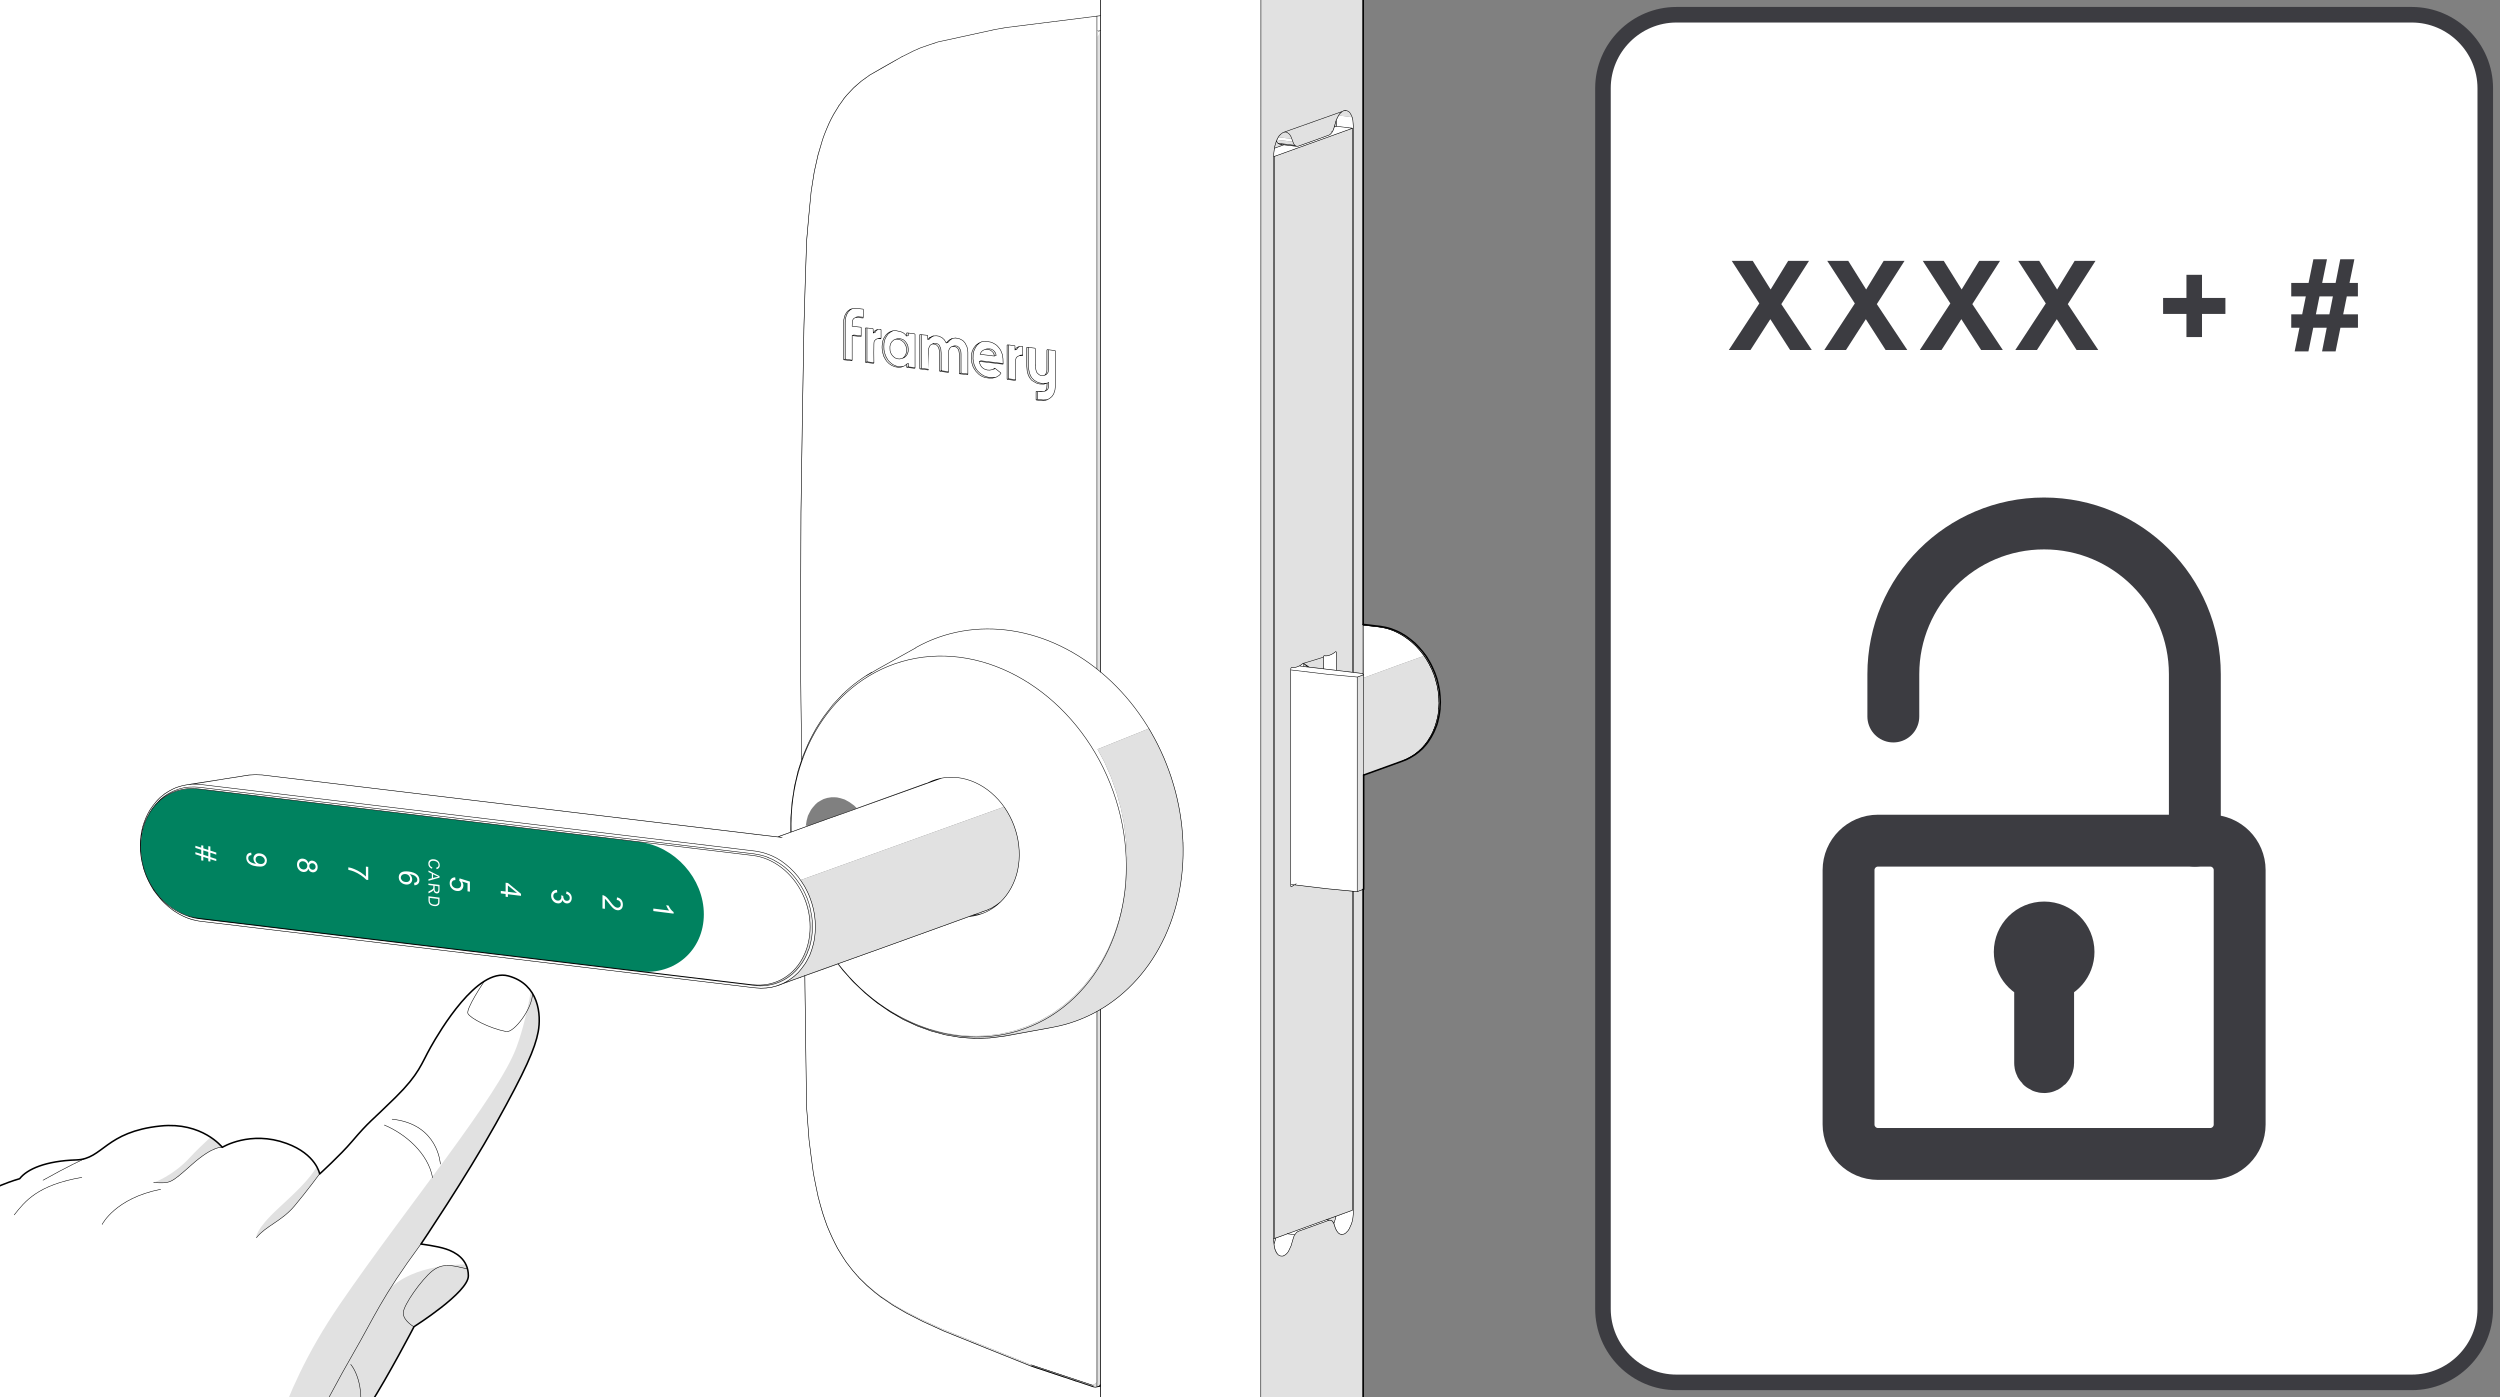 <?xml version="1.0" encoding="UTF-8"?>
<?ezd-metadata name="char-count" value="534"?><?ezd-metadata name="normalized-checksum" value="809178d320a1c7250fba7064dfc322db"?><?ezd-metadata name="__source-resource-uuid" value="c1275f24-6bb2-43f6-bb1f-2b38c6e75af8"?><?ezd-metadata name="dita-class" value=""?><?ezd-metadata name="title" value=""?><?ezd-metadata name="__document_owner" value="satu.perala@framery.fi"?><?ezd-metadata name="num-open-comments" value="0"?><?ezd-metadata name="__last_modified_revision" value="-1"?><?ezd-metadata name="__document_links_last_processed_rev" value="-1"?><?ezd-metadata name="__has_broken_links" value="false"?><?ezd-metadata name="dita-domains" value=""?><?ezd-metadata name="checksum" value="26db2743d692385084171a2ba2855969"?><?ezd-metadata name="word-count" value="0"?><?ezd-metadata name="content-type" value=""?><?ezd-metadata name="__root-resource-uuid" value="c1275f24-6bb2-43f6-bb1f-2b38c6e75af8"?><?ezd-metadata name="__last_modified_by" value="satu.perala@framery.fi"?><?ezd-metadata name="status" value="in_progress"?><?ezd-metadata name="uuid" value="3acfe0ee-e118-448a-8ad4-58fdc5f2b952"?><?ezd-metadata name="owner" value="satu.perala@framery.fi"?><?ezd-metadata name="created" value="1749629791660"?><?ezd-metadata name="last-modified" value="1749631364375"?><!-- Generator: Adobe Illustrator 29.5.1, SVG Export Plug-In . SVG Version: 9.03 Build 0)  --><svg xmlns="http://www.w3.org/2000/svg" version="1.0" id="Layer_1" x="0px" y="0px" width="170mm" height="95mm" viewBox="0 0 481.89 269.29" enable-background="new 0 0 481.89 269.29" xml:space="preserve">
<rect x="0" y="0" width="481.89" height="269.29" fill="#808080" stroke="none"/>
<g>
	<g>
		<g>
			<polygon fill-rule="evenodd" clip-rule="evenodd" fill="#FFFFFF" points="212.12,5.78 212.12,-2 262.79,-2 262.76,-1.97     243.1,-1.94 243.1,293.43 262.76,293.46 262.79,293.49 212.12,293.49 212.12,267.24 212.12,194.64 212.12,194.58 213.21,193.92     215.52,192.24 217.47,190.53 219.62,188.26 221.52,185.84 223.07,183.41 224.57,180.55 225.69,177.78 226.06,176.6     226.09,176.47 226.59,174.98 226.62,174.83 226.77,174.24 226.81,174.08 226.99,173.3 227.02,173.15 227.18,172.56 227.21,172.4     227.3,172 227.33,171.81 227.33,171.78 227.37,171.53 227.4,171.47 227.43,171.25 227.43,171.22 227.46,170.94 227.49,170.91     227.52,170.69 227.52,170.63 227.55,170.38 227.58,170.32 227.58,170.1 227.61,170.07 227.65,169.79 227.65,169.76     227.68,169.54 227.71,169.48 227.74,169.23 227.74,169.17 227.77,168.98 227.8,168.92 227.8,168.57 227.83,168.51 227.86,167.98     227.86,167.95 227.89,167.39 227.93,167.33 227.96,166.8 227.96,166.77 227.99,166.24 228.02,166.18 228.02,165.68     228.05,165.62 228.08,162.29 228.05,162.29 228.02,162.23 228.02,161.73 228.02,161.7 227.99,161.67 227.99,161.11     227.96,161.08 227.96,161.05 227.93,160.55 227.93,160.52 227.89,160.49 227.89,159.93 227.86,159.9 227.86,159.87     227.86,159.34 227.83,159.34 227.8,159.27 227.8,158.9 227.8,158.9 227.77,158.84 227.77,158.65 227.74,158.62 227.74,158.59     227.71,158.34 227.71,158.31 227.68,158.28 227.68,158.03 227.65,158.03 227.65,157.97 227.65,157.75 227.61,157.75     227.58,157.72 227.58,157.47 227.58,157.44 227.55,157.41 227.55,157.16 227.52,157.13 227.52,157.1 227.49,156.88     227.49,156.88 227.46,156.82 227.46,156.57 227.43,156.57 227.43,156.51 227.43,156.26 227.4,156.26 227.37,156.19     227.37,155.98 227.33,155.95 227.33,155.91 227.33,155.73 227.3,155.73 227.27,155.67 227.27,155.51 227.27,155.51     227.24,155.45 227.24,155.35 227.21,155.32 227.21,155.29 227.18,155.14 227.18,155.11 227.15,155.07 227.15,154.95     227.12,154.95 227.12,154.89 227.12,154.73 227.09,154.7 227.05,154.67 227.05,154.55 227.05,154.55 227.02,154.48     227.02,154.39 226.99,154.36 226.99,154.33 226.96,154.17 226.96,154.14 226.93,154.08 226.93,153.99 226.9,153.99 226.9,153.92     226.9,153.77 226.87,153.74 226.84,153.71 226.84,153.58 226.81,153.58 226.81,153.52 226.81,153.36 226.77,153.36 226.77,153.3     226.74,153.21 226.74,153.18 226.71,153.12 226.71,152.96 226.68,152.96 226.68,152.9 226.65,152.8 226.65,152.77 226.62,152.74     226.62,152.59 226.59,152.56 226.5,152.24 226.46,152.12 226.37,151.81 226.34,151.68 226.25,151.37 226.22,151.25     226.09,150.94 226.06,150.81 225.94,150.35 225.9,150.22 225.78,149.91 225.78,149.79 225.66,149.48 225.62,149.35     224.35,145.99 222.98,143.13 221.49,140.42 211.57,144.41 211.57,144.44 212.87,146.86 214.15,149.76 215.24,152.84     216.08,155.88 216.7,158.99 217.07,162.1 217.26,165.34 217.16,168.82 216.91,171.53 216.39,174.61 215.67,177.38 214.71,180.24     213.56,182.94 212.25,185.4 210.69,187.8 209.64,189.1 208.83,190.16 207.02,192.03 205,193.8 202.79,195.39 200.43,196.75     198.03,197.81 195.58,198.65 192.93,199.27 190.2,199.62 188.67,199.68 186.96,199.68 184.54,199.49 181.89,199.06     179.09,198.31 176.54,197.38 173.87,196.13 171.41,194.73 168.89,193.02 166.56,191.12 164.57,189.26 164.5,189.23 164.44,189.2     164.41,189.07 164.16,188.85 164.01,188.7 163.98,188.57 163.76,188.42 163.57,188.23 163.54,188.11 163.35,187.98     163.14,187.73 163.07,187.61 162.95,187.52 162.7,187.24 162.64,187.11 162.58,187.08 162.33,186.83 161.58,185.87     161.58,185.81 188.02,176.29 188.02,176.26 188.45,176.13 188.52,176.07 188.8,176.01 188.86,175.98 190.51,175.32 191.6,174.73     192.28,174.27 192.9,173.8 193.56,173.12 194.3,172.15 194.86,171.19 195.39,170.1 195.8,169.04 196.08,168.11 196.29,167.02     196.42,165.96 196.45,165.37 196.45,163.97 196.32,162.6 196.14,161.54 195.89,160.46 195.39,158.99 194.92,157.91     194.64,157.38 194.02,156.26 193.56,155.57 193.4,155.57 154.33,169.63 154.86,170.47 155.52,171.65 155.92,172.52     156.36,173.68 156.76,175.04 156.98,176.13 157.13,177.69 157.13,179.55 157.01,180.83 156.82,181.7 156.57,182.7 156.26,183.63     155.8,184.69 155.2,185.71 154.61,186.52 154.36,186.83 154.15,187.14 153.24,188.01 152.28,188.76 151.47,189.26 151.07,189.48     150.88,189.6 149.92,189.94 148.95,190.22 147.68,190.44 146.59,190.47 145.75,190.44 38.41,177.56 37.2,177.28 36.01,176.88     34.96,176.41 34.21,176.01 33.59,175.6 32.53,174.83 31.69,174.08 31.07,173.46 30.1,172.28 29.64,171.56 28.89,170.28     28.3,169.1 27.9,168.05 27.65,167.21 27.4,166.15 27.24,165.46 27.12,164.44 27.09,163.69 27.09,162.35 27.15,161.33     27.4,159.93 27.74,158.65 28.14,157.66 28.7,156.51 29.17,155.73 29.76,154.92 30.38,154.24 30.88,153.71 31.78,153.02     32.59,152.49 33.52,152 34.58,151.62 35.36,151.37 38.91,150.81 47.99,149.41 48.49,149.35 50.26,149.35 149.54,161.3     149.98,161.3 178.63,150.97 178.66,150.94 178.78,150.91 178.66,150.94 178.5,150.94 165.13,155.76 164.63,155.26 163.73,154.61     162.82,154.11 162.02,153.86 161.36,153.71 160.93,153.68 160.24,153.68 159.47,153.8 158.75,154.02 158.22,154.3 157.6,154.67     157.19,155.04 156.64,155.67 156.32,156.1 156.01,156.69 155.73,157.25 155.48,158.19 155.33,159.15 155.67,159.18 152.5,160.33     152.5,157.16 152.72,154.42 153.18,151.44 153.93,148.33 154.61,146.24 154.55,146.12 154.33,130.5 154.36,112.12 154.43,98.56     154.99,62.48 155.52,46.3 156.36,36.91 157.01,32.93 157.72,29.73 158.59,26.77 159.12,25.37 159.9,23.54 160.74,21.92     161.74,20.3 162.86,18.81 163.35,18.22 164.57,16.91 164.88,16.66 166.18,15.51 167.68,14.45 170.2,13.02 172.81,11.53     172.75,11.5 170.13,12.96 167.65,14.42 166.15,15.48 164.82,16.6 164.54,16.85 163.29,18.19 162.79,18.78 161.71,20.27     160.71,21.86 159.87,23.47 159.09,25.34 158.56,26.74 157.66,29.69 156.95,32.9 156.32,36.85 155.45,46.24 154.92,62.45     154.36,98.5 154.3,112.09 154.3,130.53 154.52,146.4 153.9,148.29 153.12,151.4 152.65,154.39 152.44,157.13 152.37,160.36     149.92,161.23 149.57,161.23 50.29,149.32 48.42,149.32 47.96,149.35 38.84,150.78 35.33,151.34 34.55,151.56 33.49,151.96     32.56,152.43 31.72,152.96 30.85,153.68 30.32,154.17 29.73,154.89 29.11,155.7 28.67,156.44 28.08,157.59 27.68,158.62     27.34,159.9 27.12,161.3 27.02,162.32 27.02,163.75 27.09,164.5 27.21,165.49 27.34,166.21 27.62,167.27 27.86,168.11     28.27,169.17 28.83,170.35 29.57,171.62 30.07,172.31 31.04,173.49 31.66,174.11 32.5,174.86 33.56,175.67 34.15,176.04     34.89,176.44 35.95,176.94 37.13,177.35 38.38,177.59 145.72,190.47 146.56,190.53 147.74,190.5 149.01,190.28 149.98,190     154.99,188.2 155.08,188.2 155.39,208.45 155.48,213.8 155.92,219.8 156.76,226.27 157.63,230.63 158.5,233.8 159.43,236.44     160.31,238.5 161.36,240.55 162.2,241.98 162.92,243.07 164.26,244.87 165.41,246.18 165.62,246.46 166.03,246.8 166.96,247.73     167.33,248.08 168.45,249.04 169.82,250.1 171.97,251.56 174.55,253.08 177.51,254.58 181.83,256.57 198.59,263.35     210.69,267.39 210.97,267.42 211.25,267.42 212.06,267.3 212.09,293.49 -65.82,293.49 -65.82,-2 212.09,-2    "/>
			<polygon fill-rule="evenodd" clip-rule="evenodd" fill="#FFFFFF" points="260.62,22.6 260.74,23.04 260.87,24.03 260.9,129.54     260.71,129.54 260.71,24.75 260.59,24.75 245.69,30.13 245.69,238.68 245.5,238.71 245.5,29.79 245.53,29.48 245.56,29.45     245.69,28.54 247.3,27.95 247.33,27.92 247.52,27.92 247.58,27.95 247.86,27.98 247.93,27.98 248.24,28.01 248.27,28.05     248.61,28.08 248.67,28.08 248.98,28.11 249.01,28.14 249.33,28.17 249.36,28.17 249.73,28.2 249.76,28.2 249.98,28.23     250.54,28.08 256.17,26.02 256.45,25.87 256.73,25.53 256.85,25.37 256.91,25.34 257.16,24.75 257.29,24.38 257.63,24.31     257.57,23.29 257.88,22.57 258.07,22.26    "/>
			<polygon fill-rule="evenodd" clip-rule="evenodd" fill="#FFFFFF" points="251.29,127.95 251.32,128.45 251.66,128.51     251.78,128.51 251.84,128.51 252.12,128.54 252.19,128.57 262.45,129.79 262.58,129.85 262.73,129.94 262.79,130.01     262.82,130.04 262.82,130.07 261.61,130.5 261.58,171.84 255.76,171.31 250.63,170.69 250.35,170.69 250.29,170.66     249.98,170.63 249.95,170.63 249.67,170.6 249.54,170.56 249.39,170.6 248.98,170.91 248.86,170.94 248.83,170.88 248.83,128.79     248.89,128.73 249.14,128.7 249.79,128.61 250.48,128.36 250.57,128.36 250.57,128.33 251.1,127.92    "/>
			<polygon fill-rule="evenodd" clip-rule="evenodd" fill="#FFFFFF" points="162.2,186.77 162.51,187.14 163.91,188.73     164.13,188.98 166.09,190.88 166.68,191.44 168.89,193.24 171.41,195.01 173.9,196.44 176.73,197.78 179.34,198.75     182.11,199.49 184.94,199.99 187.83,200.21 187.89,200.18 187.93,200.18 187.99,200.21 190.91,200.11 193.9,199.74 202.7,198.09     202.7,198.06 202.95,198.03 203.1,197.97 203.32,197.94 203.7,197.84 203.91,197.81 204.07,197.75 204.29,197.72 204.47,197.69     204.69,197.63 205.03,197.53 205.28,197.5 205.69,197.38 208.14,196.54 210.79,195.32 211.47,194.95 211.5,194.95 211.5,266.4     211.32,266.58 210.85,266.86 210.6,266.96 210.45,266.96 198.35,262.91 181.52,256.13 177.19,254.14 174.12,252.56     171.88,251.25 169.64,249.76 168.45,248.82 166.96,247.55 166.25,246.86 166.18,246.83 166.06,246.74 165.94,246.58     165.69,246.33 165.66,246.33 165.5,246.18 165.47,246.05 165.28,245.93 165.13,245.74 165.06,245.62 164.97,245.56     164.75,245.34 164.75,245.28 164.69,245.21 164.41,244.93 164.41,244.87 164.32,244.81 164.1,244.56 162.95,243.01     162.23,241.92 161.43,240.52 160.37,238.47 159.47,236.38 158.56,233.74 157.66,230.6 156.79,226.24 155.95,219.77     155.52,213.74 155.42,208.42 155.14,188.14 161.52,185.87    "/>
			<polygon fill-rule="evenodd" clip-rule="evenodd" fill="#FFFFFF" points="249.01,26.77 249.17,27.3 249.05,27.3 246.49,26.99     246.18,26.99 246.46,26.43 246.53,26.46    "/>
			<polygon fill-rule="evenodd" clip-rule="evenodd" fill="#FFFFFF" points="265.66,120.7 266.99,120.92 268.14,121.23     268.92,121.54 269.85,121.98 270.91,122.6 271.78,123.19 272.56,123.85 273.4,124.69 274.24,125.65 274.74,126.33 269.29,128.29     262.92,130.63 262.89,130.01 262.86,129.97 262.79,120.42 262.79,120.42 262.79,120.36    "/>
			<polygon fill-rule="evenodd" clip-rule="evenodd" fill="#FFFFFF" points="257.57,125.71 257.6,129.17 255.14,128.89     255.14,126.55 255.24,126.46 255.7,126.46 256.08,126.4 256.11,126.37 256.14,126.33 256.26,126.33 256.76,126.09 257.38,125.65     257.51,125.65    "/>
			<polygon fill-rule="evenodd" clip-rule="evenodd" fill="#FFFFFF" points="256.26,235.2 256.08,235.23 250.57,237.22     249.98,237.5 249.61,237.97 249.29,238.59 248.86,240.14 248.58,240.8 248.21,241.45 247.83,241.82 247.55,241.98 247.24,242.1     246.81,242.1 246.49,241.98 246.22,241.67 246.25,241.61 245.94,241.08 245.75,240.55 245.59,239.77 245.78,239.18     245.87,238.71 247.99,237.91 248.02,237.87 255.73,235.07 255.76,235.11    "/>
			<polygon fill-rule="evenodd" clip-rule="evenodd" fill="#FFFFFF" points="257.13,235.76 257.44,234.76 257.51,234.51     259.31,233.83 259.34,233.8 260.12,233.52 260.71,233.27 260.71,171.84 260.87,171.84 260.9,171.87 260.87,233.86 260.74,234.95     260.52,235.79 260.27,236.38 260.03,236.88 259.81,237.22 259.37,237.69 258.87,237.94 258.47,237.94 258.19,237.84     257.85,237.53 257.82,237.47 257.75,237.31 257.44,236.69 257.19,235.85    "/>
		</g>
		<g>
			<polygon fill-rule="evenodd" clip-rule="evenodd" fill="#E1E1E1" points="258.07,22.26 258.38,21.86 258.66,21.58 258.63,21.54     258.28,21.86 257.85,22.51 257.47,23.35 257.13,24.69 256.85,25.37 256.73,25.53 256.45,25.87 256.17,26.02 250.54,28.08     249.98,28.23 249.76,28.2 249.73,28.2 249.36,28.17 249.33,28.17 249.01,28.14 248.98,28.11 248.67,28.08 248.61,28.08     248.27,28.05 248.24,28.01 247.93,27.98 247.86,27.98 247.58,27.95 247.52,27.92 247.49,27.92 247.33,27.92 247.3,27.95     245.69,28.54 245.9,27.64 246.18,26.99 246.49,26.99 249.05,27.3 249.17,27.3 249.01,26.77 246.53,26.46 246.46,26.43     246.77,26.06 247.02,25.78 246.93,25.78 246.53,26.24 246.28,26.65 246.06,27.08 245.75,28.01 245.56,28.95 245.56,29.45     245.53,29.48 245.5,29.79 245.5,238.71 245.53,239.46 245.56,239.96 245.72,240.61 245.84,241.02 246.09,241.54 246.22,241.67     246.49,241.98 246.81,242.1 247.24,242.1 247.55,241.98 247.83,241.82 248.21,241.45 248.58,240.8 248.86,240.14 249.29,238.59     249.61,237.97 249.98,237.5 250.57,237.22 256.08,235.23 256.26,235.2 256.45,235.2 256.67,235.29 256.88,235.45 257.13,235.91     257.35,236.6 257.63,237.22 257.82,237.47 257.85,237.53 258.19,237.84 258.47,237.94 258.87,237.94 259.37,237.69     259.81,237.22 260.03,236.88 260.27,236.38 260.52,235.79 260.74,234.95 260.87,233.86 260.9,171.87 261.7,171.87 262.67,171.53     262.73,171.47 262.61,171.47 261.58,171.84 261.61,130.5 262.82,130.07 262.82,130.04 262.86,130.07 262.89,149.29     262.92,130.63 269.29,128.29 274.74,126.33 274.77,126.37 275.3,127.17 275.95,128.36 276.39,129.32 276.82,130.5 277.19,131.75     277.41,132.84 277.6,134.3 277.6,136.35 277.44,137.56 277.29,138.43 276.98,139.59 276.6,140.55 276.14,141.54 275.61,142.48     275.08,143.22 274.36,144.06 273.62,144.78 272.84,145.37 272.19,145.81 270.88,146.46 262.89,149.35 262.86,171.4     262.79,171.44 262.76,293.46 243.1,293.43 243.1,-1.94 262.76,-1.97 262.79,120.36 262.79,120.42 262.79,130.01 262.73,129.94     262.7,129.82 262.51,129.76 260.9,129.54 260.87,24.03 260.74,23.04 260.62,22.6    "/>
			<polygon fill-rule="evenodd" clip-rule="evenodd" fill="#E1E1E1" points="257.51,125.65 257.38,125.65 256.76,126.09     256.26,126.33 256.14,126.33 256.11,126.37 255.67,126.4 255.17,126.4 255.11,126.52 255.08,128.85 254.05,128.73 252.62,128.57     252.19,128.57 252.12,128.54 251.84,128.51 251.78,128.51 251.78,128.48 251.66,128.51 251.32,128.45 251.29,127.95     251.1,127.92 250.57,128.33 250.48,128.36 249.79,128.61 249.14,128.7 248.89,128.7 248.89,128.73 248.83,128.79 248.83,170.88     248.86,170.94 248.98,170.91 249.39,170.6 249.54,170.56 249.67,170.6 249.95,170.63 249.98,170.63 250.29,170.66 250.35,170.69     250.6,170.72 255.39,171.31 260.71,171.84 260.71,233.27 260.12,233.52 259.34,233.8 259.28,233.8 255.73,235.07 248.02,237.87     245.69,238.68 245.69,30.13 260.59,24.75 260.71,24.75 260.71,129.54 257.6,129.17 257.57,125.71    "/>
			<polygon fill-rule="evenodd" clip-rule="evenodd" fill="#E1E1E1" points="257.63,24.31 257.29,24.38 257.47,23.54 257.57,23.29        "/>
			<polygon fill-rule="evenodd" clip-rule="evenodd" fill="#E1E1E1" points="169.11,63.54 168.92,63.69 168.67,64.06 168.39,64.16     168.42,64 168.77,63.69 169.11,63.54    "/>
			<polygon fill-rule="evenodd" clip-rule="evenodd" fill="#E1E1E1" points="175.05,64.69 174.77,64.78 174.77,64.19 175.05,64.19        "/>
			<polygon fill-rule="evenodd" clip-rule="evenodd" fill="#E1E1E1" points="179.34,65.12 179.22,65.28 179.03,65.37 178.91,65.37     179.25,65.03 179.59,64.84 179.71,64.84    "/>
			<polygon fill-rule="evenodd" clip-rule="evenodd" fill="#E1E1E1" points="183.42,65.34 183.14,65.53 182.79,65.93 182.64,66.05     182.45,66.02 182.67,65.78 183.07,65.46 183.38,65.34    "/>
			<polygon fill-rule="evenodd" clip-rule="evenodd" fill="#E1E1E1" points="174.77,66.21 174.96,66.55 175.08,67.17 175.08,67.55     175.05,67.86 174.92,68.26 174.64,68.67 174.21,68.98 174.05,68.98 174.36,68.73 174.64,68.2 174.74,67.86 174.74,67.08     174.61,66.61 174.43,66.24 174.4,66.18 174.71,66.09    "/>
			<polygon fill-rule="evenodd" clip-rule="evenodd" fill="#E1E1E1" points="194.43,66.52 194.43,72.99 194.12,73.08 194.12,66.52     194.21,66.49    "/>
			<polygon fill-rule="evenodd" clip-rule="evenodd" fill="#E1E1E1" points="181.24,66.93 181.36,67.39 181.43,71.4 181.36,71.44     181.08,71.5 181.05,67.61 180.93,67.05 180.8,66.74 181.02,66.65 181.11,66.65    "/>
			<polygon fill-rule="evenodd" clip-rule="evenodd" fill="#E1E1E1" points="184.97,67.11 185.16,67.55 185.25,68.14 185.25,71.87     185.16,71.93 184.94,71.96 184.88,67.92 184.75,67.45 184.66,67.21 184.94,67.08    "/>
			<polygon fill-rule="evenodd" clip-rule="evenodd" fill="#E1E1E1" points="170.04,66.68 170.1,65.96 170.29,65.43 170.54,64.9     170.88,64.47 171.16,64.22 171.5,63.97 171.69,63.94 171.69,63.94 171.53,64.06 171.1,64.44 170.76,64.94 170.51,65.59     170.38,66.24 170.38,67.39 170.51,68.11 170.69,68.61 171.04,69.26 170.88,69.35 170.69,69.32 170.32,68.64 170.17,68.11     170.07,67.61 170.04,67.17    "/>
			<polygon fill-rule="evenodd" clip-rule="evenodd" fill="#E1E1E1" points="202.14,67.45 202.14,70.88 202.08,71.47 201.95,71.9     201.8,72.09 201.55,72.28 201.39,72.28 201.61,72.03 201.74,71.72 201.77,71.47 201.83,67.45 201.92,67.39    "/>
			<polygon fill-rule="evenodd" clip-rule="evenodd" fill="#E1E1E1" points="196.23,66.99 195.98,67.36 195.7,67.45 195.7,67.36     195.95,67.05 196.32,66.83 196.42,66.83    "/>
			<polygon fill-rule="evenodd" clip-rule="evenodd" fill="#E1E1E1" points="191.88,68.11 191.97,68.51 191.78,68.61 191.66,68.61     191.5,68.08 191.44,68.01 191.44,67.92 191.75,67.83    "/>
			<polygon fill-rule="evenodd" clip-rule="evenodd" fill="#E1E1E1" points="164.1,59.59 163.91,59.71 163.57,60.02 163.29,60.49     163.07,60.98 162.95,61.7 162.92,69.23 162.64,69.32 162.64,61.67 162.76,61.05 163.04,60.43 163.38,59.99 163.7,59.74     164.04,59.55    "/>
			<polygon fill-rule="evenodd" clip-rule="evenodd" fill="#E1E1E1" points="188.98,66.02 188.49,66.37 188.27,66.61 187.99,67.02     187.71,67.67 187.58,68.39 187.58,69.38 187.65,69.91 187.93,70.69 188.21,71.16 188.21,71.25 187.93,71.34 187.68,70.91     187.4,70.25 187.27,69.63 187.27,68.33 187.4,67.77 187.61,67.24 187.96,66.74 188.17,66.49 188.64,66.15 188.98,65.99    "/>
			<polygon fill-rule="evenodd" clip-rule="evenodd" fill="#E1E1E1" points="167.12,69.69 167.09,69.73 166.81,69.79 166.81,63.22     167.09,63.22    "/>
			<polygon fill-rule="evenodd" clip-rule="evenodd" fill="#E1E1E1" points="197.91,66.99 198.22,66.96 198.25,70.97 198.35,71.53     198.47,72.06 198.75,72.62 198.78,72.74 198.66,72.8 198.47,72.84 198.22,72.34 198.07,71.93 197.94,71.22 197.91,70.66    "/>
			<polygon fill-rule="evenodd" clip-rule="evenodd" fill="#E1E1E1" points="175.08,70.66 174.77,70.75 174.77,70.16 175.05,70.07        "/>
			<polygon fill-rule="evenodd" clip-rule="evenodd" fill="#E1E1E1" points="177.6,70.97 177.32,71.06 177.32,64.5 177.6,64.5     "/>
			<polygon fill-rule="evenodd" clip-rule="evenodd" fill="#E1E1E1" points="191.81,71.03 191.69,71.09 191.57,71.09 191.69,71     "/>
			<polygon fill-rule="evenodd" clip-rule="evenodd" fill="#E1E1E1" points="202.14,74.55 202.02,74.92 201.83,75.17 201.58,75.32     201.46,75.32 201.67,75.04 201.77,74.8 201.83,73.83 202.14,73.74    "/>
			<polygon fill-rule="evenodd" clip-rule="evenodd" fill="#E1E1E1" points="199.71,75.45 200.03,75.45 200.03,76.97 199.84,77.03     199.71,77.03    "/>
			<polygon fill-rule="evenodd" clip-rule="evenodd" fill="#E1E1E1" points="211.5,128.98 211.53,7.08 211.84,6.61 211.94,6.24     212.12,6.15 212.12,129.45 211.91,129.26 211.6,129.01    "/>
			<polygon fill-rule="evenodd" clip-rule="evenodd" fill="#E1E1E1" points="222.98,143.13 224.35,145.99 225.62,149.35     225.66,149.48 225.78,149.79 225.78,149.91 225.9,150.22 225.94,150.35 226.06,150.81 226.09,150.94 226.22,151.25     226.25,151.37 226.34,151.68 226.37,151.81 226.46,152.12 226.5,152.24 226.59,152.56 226.62,152.74 226.65,152.77 226.68,152.9     226.68,152.96 226.71,153.12 226.74,153.18 226.77,153.3 226.77,153.36 226.81,153.52 226.81,153.58 226.84,153.71     226.87,153.74 226.9,153.92 226.9,153.99 226.93,154.08 226.96,154.14 226.99,154.33 226.99,154.36 227.02,154.48 227.05,154.55     227.05,154.67 227.09,154.7 227.12,154.89 227.12,154.95 227.15,155.07 227.18,155.11 227.21,155.29 227.21,155.32     227.24,155.45 227.27,155.51 227.27,155.67 227.3,155.73 227.33,155.91 227.33,155.95 227.37,156.19 227.4,156.26 227.43,156.51     227.43,156.57 227.46,156.82 227.49,156.88 227.52,157.1 227.52,157.13 227.55,157.41 227.58,157.44 227.58,157.72     227.61,157.75 227.65,157.97 227.65,158.03 227.68,158.28 227.71,158.31 227.74,158.59 227.74,158.62 227.77,158.84 227.8,158.9     227.8,159.27 227.83,159.34 227.86,159.87 227.86,159.9 227.89,160.49 227.93,160.52 227.96,161.05 227.96,161.08 227.99,161.67     228.02,161.7 228.02,162.23 228.05,162.29 228.05,165.62 228.02,165.68 228.02,166.18 227.99,166.24 227.96,166.77 227.96,166.8     227.93,167.33 227.89,167.39 227.86,167.95 227.86,167.98 227.83,168.51 227.8,168.57 227.8,168.92 227.77,168.98 227.74,169.17     227.74,169.23 227.71,169.48 227.68,169.54 227.65,169.76 227.65,169.79 227.61,170.07 227.58,170.1 227.58,170.32     227.55,170.38 227.52,170.63 227.52,170.69 227.49,170.91 227.46,170.94 227.43,171.22 227.43,171.25 227.4,171.47     227.37,171.53 227.33,171.78 227.33,171.81 227.3,172 227.21,172.4 227.18,172.56 227.02,173.15 226.99,173.3 226.81,174.08     226.77,174.24 226.62,174.83 226.59,174.98 226.09,176.47 226.06,176.6 225.69,177.78 224.57,180.55 223.07,183.41     221.52,185.84 219.62,188.26 217.47,190.53 215.52,192.24 213.21,193.92 212.12,194.58 211.53,194.89 211.47,194.95     210.79,195.32 208.14,196.54 205.69,197.38 205.28,197.5 205.03,197.53 204.69,197.63 204.47,197.69 204.29,197.72     204.07,197.75 203.91,197.81 203.7,197.84 203.32,197.94 203.1,197.97 202.95,198.03 202.7,198.06 193.87,199.68 190.85,200.05     187.96,200.14 187.93,200.18 187.89,200.18 187.89,200.14 184.97,199.93 182.17,199.46 179.4,198.71 176.76,197.75     173.96,196.41 171.44,194.95 168.92,193.21 166.74,191.4 165.1,189.85 164.5,189.23 164.57,189.26 166.56,191.12 168.89,193.02     171.41,194.73 173.87,196.13 176.54,197.38 179.09,198.31 181.89,199.06 184.54,199.49 186.96,199.68 188.67,199.68     190.2,199.62 192.93,199.27 195.58,198.65 198.03,197.81 200.43,196.75 202.79,195.39 205,193.8 207.02,192.03 208.83,190.16     209.64,189.1 210.69,187.8 212.25,185.4 213.56,182.94 214.71,180.24 215.67,177.38 216.39,174.61 216.91,171.53 217.16,168.82     217.26,165.34 217.07,162.1 216.7,158.99 216.08,155.88 215.24,152.84 214.15,149.76 212.87,146.86 211.57,144.44 211.57,144.41     221.49,140.42    "/>
			<polygon fill-rule="evenodd" clip-rule="evenodd" fill="#E1E1E1" points="179.78,150.53 179.65,150.6 179.56,150.6 179.68,150.5     179.78,150.5    "/>
			<polygon fill-rule="evenodd" clip-rule="evenodd" fill="#E1E1E1" points="194.02,156.26 194.64,157.38 194.92,157.91     195.39,158.99 195.89,160.46 196.14,161.54 196.32,162.6 196.45,163.97 196.45,165.37 196.42,165.96 196.29,167.02     196.08,168.11 195.8,169.04 195.39,170.1 194.86,171.19 194.3,172.15 193.56,173.12 192.9,173.8 192.28,174.27 191.6,174.73     190.51,175.32 188.86,175.98 188.61,176.01 188.52,176.07 188.14,176.19 188.02,176.26 187.89,176.29 152.37,189.07     150.88,189.6 151.07,189.48 151.47,189.26 152.28,188.76 153.24,188.01 154.15,187.14 154.36,186.83 154.61,186.52 155.2,185.71     155.8,184.69 156.26,183.63 156.57,182.7 156.82,181.7 157.01,180.83 157.13,179.55 157.13,177.69 156.98,176.13 156.76,175.04     156.36,173.68 155.92,172.52 155.52,171.65 154.86,170.47 154.33,169.63 193.4,155.57 193.56,155.57    "/>
			<polygon fill-rule="evenodd" clip-rule="evenodd" fill="#E1E1E1" points="154.15,171.22 154.18,171.28 154.12,171.25     154.12,171.16    "/>
			<polygon fill-rule="evenodd" clip-rule="evenodd" fill="#E1E1E1" points="154.52,171.84 155.08,172.9 155.48,173.77     155.95,175.14 156.23,176.13 156.39,177.07 156.54,178.22 156.54,180.14 156.48,180.67 156.36,181.51 156.17,182.32     155.86,183.32 155.39,184.5 154.77,185.62 154.36,186.18 153.87,186.86 153.62,187.14 152.93,187.77 152.22,188.36     151.44,188.85 150.73,189.26 149.61,189.69 148.73,189.91 147.68,190.1 146.9,190.13 146.4,190.13 145.66,190.1 38.35,177.19     37.41,177.03 36.45,176.75 35.33,176.32 34.46,175.88 34.36,175.82 34.36,175.79 34.43,175.79 34.96,176.07 36.04,176.51     37.13,176.82 37.94,176.94 145.22,189.82 145.97,189.85 146.59,189.85 147.33,189.82 148.33,189.63 149.29,189.38 150.2,189.04     151.04,188.57 151.63,188.2 152.5,187.49 153.31,186.68 153.71,186.18 154.24,185.43 154.77,184.5 155.2,183.6 155.61,182.45     155.83,181.61 156.01,180.67 156.08,179.93 156.14,179.15 156.14,178.22 156.04,177.03 155.8,175.45 155.33,173.96     154.99,173.02 154.46,171.87 154.21,171.4 154.18,171.28 154.21,171.31    "/>
			<polygon fill-rule="evenodd" clip-rule="evenodd" fill="#E1E1E1" points="162.64,187.11 162.7,187.24 162.61,187.17     162.58,187.08    "/>
			<polygon fill-rule="evenodd" clip-rule="evenodd" fill="#E1E1E1" points="163.07,187.61 163.14,187.73 162.98,187.61     162.95,187.52    "/>
			<polygon fill-rule="evenodd" clip-rule="evenodd" fill="#E1E1E1" points="163.54,188.11 163.57,188.23 163.38,188.05     163.35,187.98    "/>
			<polygon fill-rule="evenodd" clip-rule="evenodd" fill="#E1E1E1" points="163.98,188.57 164.01,188.7 163.79,188.51     163.76,188.42    "/>
			<polygon fill-rule="evenodd" clip-rule="evenodd" fill="#E1E1E1" points="164.41,189.07 164.44,189.2 164.19,188.95     164.16,188.85    "/>
			<polygon fill-rule="evenodd" clip-rule="evenodd" fill="#E1E1E1" points="255.92,235.07 257.51,234.51 257.44,234.76     257.13,235.76 256.88,235.39 256.7,235.23 256.48,235.17    "/>
			<polygon fill-rule="evenodd" clip-rule="evenodd" fill="#E1E1E1" points="245.56,238.75 245.87,238.71 245.78,239.18     245.59,239.77 245.56,239.43    "/>
			<polygon fill-rule="evenodd" clip-rule="evenodd" fill="#E1E1E1" points="164.41,244.87 164.41,244.93 164.35,244.9     164.32,244.81    "/>
			<polygon fill-rule="evenodd" clip-rule="evenodd" fill="#E1E1E1" points="164.75,245.28 164.75,245.34 164.72,245.31     164.69,245.21    "/>
			<polygon fill-rule="evenodd" clip-rule="evenodd" fill="#E1E1E1" points="165.06,245.62 165.13,245.74 165,245.65 164.97,245.56        "/>
			<polygon fill-rule="evenodd" clip-rule="evenodd" fill="#E1E1E1" points="165.47,246.05 165.5,246.18 165.31,246.02     165.28,245.93    "/>
			<polygon fill-rule="evenodd" clip-rule="evenodd" fill="#E1E1E1" points="165.94,246.58 166.06,246.74 165.94,246.68     165.69,246.4 165.66,246.33 165.69,246.33    "/>
			<polygon fill-rule="evenodd" clip-rule="evenodd" fill="#E1E1E1" points="166.96,247.55 168.45,248.82 169.64,249.76     171.88,251.25 174.12,252.56 177.19,254.14 181.52,256.13 198.35,262.91 210.45,266.96 210.6,266.96 210.85,266.86     211.32,266.58 211.5,266.4 211.5,194.95 212.12,194.64 212.12,267.24 211.22,267.39 211.01,267.39 210.76,267.33 198.66,263.29     181.86,256.54 177.54,254.55 174.61,253.05 172,251.53 169.85,250.07 168.49,249.01 167.4,248.05 166.99,247.67 166.18,246.83     166.25,246.86    "/>
		</g>
		<path fill="#00825F" d="M123.18,187.23L38.9,177.15c-6.89-0.82-11.76-6.94-11.76-13.84v0c0-6.89,4.57-12.02,11.46-11.2    l84.59,10.17c6.89,0.82,12.48,7.07,12.48,13.97v0C135.66,183.14,130.08,188.06,123.18,187.23z"/>
		<g>

				<path fill="none" stroke="#000000" stroke-width="0.1" stroke-linecap="round" stroke-linejoin="round" stroke-miterlimit="10" d="     M169.64,249.88c-0.5-0.37-0.5-0.37-1-0.78c-0.78-0.65-0.78-0.65-1.56-1.34c-0.72-0.68-0.72-0.68-1.43-1.4     c-0.65-0.75-0.65-0.75-1.28-1.46c-0.62-0.81-0.62-0.81-1.24-1.59c-0.31-0.47-0.31-0.47-0.62-0.96c-0.53-0.84-0.53-0.84-1.06-1.71     c-0.5-0.96-0.5-0.96-0.96-1.93c-0.53-1.15-0.53-1.15-1.03-2.33c-0.44-1.21-0.44-1.21-0.84-2.43c-0.5-1.68-0.5-1.68-0.93-3.36     c-0.47-2.21-0.47-2.21-0.9-4.42c-0.44-3.23-0.44-3.23-0.84-6.47c-0.25-3.11-0.25-3.11-0.47-6.19     c-0.19-12.72-0.19-12.72-0.34-25.44 M161.74,20.33c-0.53,0.87-0.53,0.87-1.06,1.74c-0.47,0.87-0.47,0.87-0.9,1.77     c-0.44,0.96-0.4,0.96-0.81,1.93c-0.25,0.65-0.25,0.65-0.47,1.34c-0.44,1.43-0.44,1.43-0.84,2.86c-0.37,1.62-0.37,1.62-0.72,3.23     c-0.31,1.87-0.31,1.87-0.59,3.76c-0.47,4.76-0.47,4.76-0.87,9.52c-0.31,8.62-0.28,8.62-0.53,17.26     c-0.31,17.54-0.31,17.54-0.56,35.09c-0.06,15.49-0.06,15.49-0.06,31.01c0.09,8.27,0.09,8.27,0.22,16.58 M161.74,20.33     c0.5-0.68,0.5-0.68,0.96-1.37c0.25-0.28,0.25-0.28,0.47-0.56c0.68-0.75,0.68-0.75,1.37-1.46c0.75-0.65,0.75-0.65,1.46-1.28     c0.84-0.62,0.84-0.62,1.68-1.21c3.08-1.77,3.08-1.77,6.22-3.55 M164.19,59.52c-0.09,0.03-0.09,0.03-0.19,0.06     c-0.16,0.06-0.16,0.06-0.28,0.16c-0.16,0.09-0.16,0.09-0.31,0.22c-0.12,0.12-0.12,0.12-0.22,0.28c-0.19,0.28-0.19,0.28-0.34,0.59     c-0.12,0.44-0.12,0.44-0.22,0.84c-0.03,0.31-0.03,0.31-0.03,0.62c0,3.3,0,3.3,0,6.63c0,0.19,0,0.16,0,0.34 M162.92,69.13     c0-3.39,0-3.48,0-6.97c0.03-0.4,0.03-0.4,0.06-0.81c0.09-0.31,0.09-0.31,0.19-0.65c0.16-0.28,0.19-0.31,0.34-0.59     c0.19-0.19,0.19-0.19,0.4-0.4c0.19-0.12,0.19-0.12,0.4-0.22 M164.6,61.36c-0.09,0.09-0.09,0.09-0.16,0.19     c-0.03,0.09-0.06,0.09-0.09,0.22c-0.03,0.19-0.03,0.19-0.06,0.37c-0.03,0.37-0.03,0.37-0.03,0.75 M164.32,59.49     c0.25-0.06,0.25-0.06,0.47-0.06c0.12,0,0.12,0,0.28,0c0.65,0.06,0.65,0.06,1.31,0.16 M169.61,63.47     c-0.34,0.03-0.03-0.03-0.37,0.03c-0.19,0.03-0.19,0.03-0.37,0.12c-0.12,0.06-0.12,0.06-0.25,0.16 M168.45,69.91     c-0.03-2.21-0.03-1.8,0-3.61c0-0.22,0-0.22,0.03-0.4c0.06-0.12,0.06-0.12,0.09-0.22 M169.64,249.88c1.28,0.9,1.28,0.9,2.58,1.77     c1.28,0.75,1.28,0.75,2.58,1.49c1.56,0.81,1.56,0.81,3.11,1.59c2.02,0.93,2.02,0.93,4.04,1.84c8.46,3.42,8.46,3.42,16.95,6.81     c0.5,0.19,0.5,0.19,0.96,0.34 M172.03,63.78c-0.25,0.09-0.25,0.09-0.5,0.19c-0.22,0.12-0.22,0.12-0.44,0.28     c-0.16,0.16-0.16,0.16-0.31,0.31c-0.22,0.31-0.22,0.31-0.4,0.59c-0.09,0.28-0.09,0.28-0.22,0.56c-0.06,0.44-0.06,0.44-0.12,0.87     c-0.03,0.34-0.03,0.34,0,0.68c0.03,0.34,0.03,0.34,0.09,0.68c0.09,0.37,0.09,0.37,0.22,0.75c0.16,0.25,0.16,0.25,0.28,0.53     c0.16,0.22,0.16,0.22,0.31,0.44c0.22,0.22,0.22,0.22,0.44,0.44c0.25,0.16,0.25,0.19,0.5,0.34c0.28,0.12,0.28,0.12,0.59,0.25     c0.34,0.06,0.34,0.06,0.68,0.12c0.25-0.03,0.25-0.03,0.53-0.03c0.25-0.09,0.25-0.09,0.5-0.19 M174.18,70.6     c-0.16,0.03-0.16,0.03-0.34,0.06c-0.19,0.03-0.19,0.03-0.34,0.03c-0.34-0.06-0.34-0.06-0.72-0.12c-0.34-0.12-0.34-0.16-0.65-0.28     c-0.19-0.12-0.19-0.12-0.34-0.25c-0.16-0.16-0.19-0.16-0.34-0.31c-0.19-0.19-0.19-0.19-0.34-0.4c-0.19-0.34-0.19-0.34-0.37-0.68     c-0.12-0.31-0.12-0.31-0.22-0.62c-0.06-0.28-0.06-0.28-0.12-0.59c-0.03-0.31-0.03-0.31-0.03-0.62c0-0.34,0-0.34,0.03-0.68     c0.09-0.37,0.09-0.37,0.19-0.78c0.12-0.22,0.12-0.22,0.25-0.47c0.16-0.22,0.16-0.22,0.31-0.47c0.22-0.19,0.22-0.19,0.44-0.37     c0.22-0.12,0.22-0.12,0.47-0.25 M174.55,66.52c0.12,0.31,0.12,0.31,0.19,0.62c0.03,0.34,0.03,0.34,0,0.65     c-0.06,0.31-0.06,0.31-0.19,0.59c-0.06,0.16-0.09,0.16-0.19,0.31c-0.06,0.09-0.09,0.09-0.16,0.19c-0.12,0.09-0.12,0.09-0.25,0.19      M173.96,69.07c-0.16,0.03-0.16,0.03-0.28,0.06c-0.12,0.03-0.12,0.03-0.25,0.06c-0.19,0-0.19,0-0.4-0.03     c-0.12-0.03-0.12-0.03-0.25-0.06c-0.16-0.06-0.16-0.06-0.34-0.16c-0.19-0.19-0.19-0.19-0.4-0.37c-0.09-0.12-0.09-0.12-0.19-0.25     c-0.09-0.19-0.09-0.19-0.19-0.37c-0.03-0.16-0.03-0.16-0.09-0.34c-0.03-0.22-0.03-0.22-0.03-0.44c0-0.22,0-0.22,0-0.4     c0.06-0.22,0.06-0.22,0.09-0.4c0.06-0.16,0.06-0.16,0.16-0.31c0.09-0.16,0.09-0.16,0.22-0.28c0.12-0.12,0.12-0.12,0.28-0.25     c0.16-0.06,0.16-0.06,0.31-0.12c0.12,0,0.12,0,0.25-0.03c0.16,0,0.16,0,0.31,0.03c0.28,0.06,0.28,0.06,0.59,0.19     c0.12,0.09,0.12,0.09,0.28,0.22c0.12,0.12,0.12,0.12,0.25,0.25 M172.59,65.4c0.19-0.06,0.19-0.06,0.37-0.12     c0.12-0.03,0.16-0.03,0.28-0.03c0.19,0.03,0.19,0.03,0.37,0.06c0.16,0.03,0.16,0.03,0.28,0.09c0.16,0.06,0.16,0.06,0.28,0.12     c0.16,0.16,0.16,0.16,0.34,0.31c0.12,0.16,0.12,0.16,0.22,0.31c0.09,0.12,0.09,0.12,0.16,0.25c0.06,0.19,0.06,0.19,0.12,0.34     c0.03,0.22,0.03,0.22,0.06,0.47c0,0.22,0,0.25,0,0.47c-0.03,0.19-0.03,0.19-0.09,0.34c-0.06,0.16-0.06,0.16-0.12,0.31     c-0.12,0.19-0.12,0.19-0.25,0.34c-0.12,0.12-0.12,0.12-0.28,0.25c-0.19,0.06-0.19,0.06-0.37,0.16 M178.94,71.19     c0-5.32,0-1.77,0-3.55c0.03-0.22,0.03-0.22,0.06-0.44c0.06-0.22,0.06-0.22,0.16-0.44 M179.96,66.21c0.16,0,0.16,0,0.28-0.03     c0.16,0.03,0.16,0.03,0.31,0.03c0.09,0.06,0.09,0.06,0.22,0.09c0.09,0.09,0.09,0.09,0.22,0.19c0.06,0.06,0.06,0.06,0.12,0.16     c0.09,0.22,0.09,0.25,0.19,0.47c0.06,0.16,0.06,0.16,0.06,0.31c0.03,0.31,0.03,0.31,0.06,0.59c0,1.65,0,0.56,0,3.33      M181.08,71.47c0-1.68,0-1.68,0-3.36c0-0.28,0-0.28-0.03-0.59c-0.06-0.22-0.06-0.22-0.09-0.4c-0.09-0.19-0.09-0.19-0.19-0.37     c-0.12-0.12-0.12-0.12-0.25-0.25 M179.81,64.78c0.09-0.03,0.12-0.03,0.22-0.03c0.22-0.03,0.22-0.03,0.47-0.03     c0.28,0.03,0.28,0.03,0.53,0.09 M182.39,66.12c0.16-0.19,0.16-0.19,0.34-0.37c0.12-0.12,0.12-0.12,0.25-0.22     c0.16-0.09,0.16-0.09,0.28-0.16c0.19-0.06,0.19-0.06,0.34-0.12 M182.82,71.65c0-2.58,0-1.84,0-3.67c0-0.19,0-0.19,0.03-0.34     c0.06-0.19,0.06-0.19,0.12-0.34c0.09-0.16,0.09-0.16,0.19-0.28 M185,72.06c0.72,0.09,0.72,0.09,1.46,0.16c0.03,0,0.03,0,0.06,0      M184.94,72c0-1.77,0-1.77-0.03-3.55c0-0.34,0-0.34-0.06-0.68c-0.03-0.19-0.03-0.19-0.09-0.37c-0.12-0.16-0.12-0.16-0.22-0.31      M184.85,66.96c0.12,0.22,0.16,0.22,0.25,0.44c0.06,0.19,0.06,0.22,0.12,0.4c0,0.22,0,0.22,0.03,0.44c0,1.77,0,1.77,0,3.58      M186.56,72.09c0-2.15,0-2.12,0-4.23c-0.03-0.28-0.03-0.28-0.06-0.56c-0.06-0.25-0.06-0.25-0.12-0.47     c-0.16-0.34-0.16-0.34-0.34-0.68c-0.22-0.28-0.22-0.28-0.47-0.53 M185.56,65.62c-0.28-0.16-0.28-0.16-0.59-0.31     c-0.19-0.06-0.19-0.06-0.37-0.09c-0.22-0.03-0.22-0.03-0.47-0.06 M187.46,70.38c0.09,0.31,0.09,0.31,0.25,0.59     c0.22,0.34,0.22,0.34,0.44,0.65c0.28,0.28,0.28,0.28,0.56,0.56c0.25,0.19,0.28,0.19,0.53,0.34c0.31,0.12,0.31,0.12,0.59,0.25     c0.44,0.06,0.44,0.06,0.84,0.12c0.34,0,0.34,0,0.65,0c0.34-0.09,0.34-0.09,0.68-0.19 M192,72.71c-0.31,0.03-0.31,0.03-0.62,0.06     c-0.31,0-0.31,0-0.62,0c-0.4-0.09-0.4-0.09-0.81-0.19c-0.25-0.12-0.25-0.12-0.5-0.25c-0.25-0.16-0.25-0.16-0.47-0.31     c-0.28-0.28-0.28-0.28-0.56-0.53c-0.16-0.25-0.16-0.25-0.34-0.5c-0.12-0.31-0.12-0.31-0.28-0.59c-0.06-0.25-0.06-0.25-0.12-0.5     c-0.06-0.34-0.06-0.34-0.12-0.72c0-0.44,0-0.44,0.03-0.9c0.06-0.28,0.06-0.28,0.12-0.59c0.12-0.34,0.16-0.34,0.31-0.68     c0.12-0.22,0.12-0.22,0.28-0.44c0.25-0.22,0.25-0.25,0.53-0.47c0.22-0.12,0.22-0.12,0.44-0.25 M189.26,65.87     c-0.31,0.12-0.31,0.12-0.62,0.28c-0.28,0.19-0.28,0.19-0.53,0.4c-0.25,0.31-0.25,0.31-0.47,0.62c-0.12,0.28-0.12,0.28-0.25,0.56     c-0.06,0.25-0.06,0.25-0.12,0.5c-0.03,0.22-0.03,0.22-0.03,0.44c0,0.47,0,0.47,0.03,0.96c0.06,0.37,0.06,0.37,0.19,0.75      M189.76,65.81c0.31,0,0.31,0,0.59,0.03c0.28,0.03,0.28,0.03,0.56,0.09c0.22,0.09,0.22,0.09,0.44,0.16     c0.22,0.12,0.22,0.12,0.4,0.22c0.19,0.12,0.19,0.12,0.37,0.25c0.19,0.19,0.19,0.19,0.34,0.37c0.25,0.31,0.25,0.31,0.44,0.62     c0.16,0.4,0.16,0.4,0.31,0.78c0.06,0.4,0.06,0.4,0.12,0.84c0.03,0.44,0.03,0.44,0.03,0.9 M188.77,69.66     c0.03,0.22,0.03,0.22,0.09,0.44c0.09,0.22,0.09,0.22,0.22,0.44c0.12,0.19,0.16,0.19,0.28,0.34c0.19,0.12,0.19,0.12,0.37,0.25     c0.25,0.09,0.28,0.09,0.56,0.19c0.22,0.03,0.22,0.03,0.47,0.03c0.31-0.06,0.31-0.06,0.59-0.12 M191.66,68.64     c-0.03-0.19-0.03-0.19-0.06-0.34c-0.06-0.12-0.06-0.12-0.12-0.25c-0.06-0.12-0.06-0.12-0.16-0.22c-0.12-0.12-0.12-0.12-0.25-0.22     c-0.12-0.09-0.12-0.09-0.28-0.16c-0.12-0.03-0.12-0.03-0.25-0.09c-0.16,0-0.16,0-0.34-0.03c-0.16,0.03-0.16,0.03-0.31,0.03      M189.89,67.36c0.09-0.03,0.09-0.03,0.16-0.06c0.12-0.03,0.12-0.03,0.25-0.06c0.22,0,0.22,0,0.44,0     c0.19,0.03,0.19,0.03,0.34,0.06c0.09,0.06,0.09,0.06,0.22,0.12c0.12,0.06,0.12,0.06,0.22,0.16c0.12,0.12,0.12,0.12,0.22,0.22     c0.09,0.19,0.09,0.19,0.19,0.34c0.03,0.19,0.03,0.19,0.09,0.37 M196.51,66.8c-0.12,0-0.12,0.03-0.25,0.06     c-0.12,0.06-0.12,0.06-0.28,0.16c-0.06,0.06-0.06,0.06-0.16,0.16c-0.09,0.16-0.09,0.16-0.19,0.28 M200.43,74.02     c-0.34-0.06-0.34-0.09-0.68-0.19c-0.34-0.19-0.34-0.19-0.68-0.4c-0.16-0.09-0.16-0.09-0.28-0.22c-0.12-0.16-0.12-0.16-0.25-0.31     c-0.09-0.16-0.09-0.16-0.19-0.31c-0.09-0.19-0.09-0.19-0.16-0.34c-0.09-0.34-0.09-0.34-0.19-0.68c-0.06-0.47-0.06-0.47-0.09-0.96     c-0.03-1.77-0.03-1.77-0.03-3.55 M198.22,66.96c0,1.59,0,1.59,0,3.17c0,0.44,0,0.44,0.03,0.84c0.09,0.47,0.09,0.47,0.19,0.93     c0.12,0.34,0.12,0.34,0.28,0.65c0.09,0.19,0.09,0.19,0.22,0.34c0.19,0.19,0.19,0.19,0.37,0.37c0.37,0.25,0.4,0.25,0.78,0.47     c0.22,0.06,0.22,0.06,0.47,0.12c0.25,0.03,0.25,0.06,0.5,0.06c0.37-0.03,0.37-0.03,0.78-0.06 M201.83,75.17     c0.09-0.09,0.09-0.09,0.16-0.19c0.06-0.12,0.06-0.12,0.09-0.25c0.03-0.16,0.03-0.16,0.06-0.28c0-0.37,0-0.37,0-0.75      M201.61,72.03c0.06-0.16,0.06-0.16,0.12-0.31c0.03-0.19,0.03-0.19,0.06-0.37c0-1.93,0-1.93,0-3.83 M203.45,67.7     c0,2.92,0,3.3,0,6.56c-0.03,0.44-0.03,0.44-0.09,0.84c-0.06,0.28-0.06,0.28-0.16,0.53c-0.06,0.22-0.06,0.22-0.16,0.4     c-0.16,0.22-0.16,0.22-0.28,0.4c-0.22,0.19-0.22,0.19-0.44,0.37c-0.19,0.12-0.19,0.12-0.4,0.22 M199.75,77.1     c0.4,0.06,0.4,0.06,0.81,0.12c0.22,0,0.22,0,0.47,0c0.19,0,0.19,0,0.4-0.03c0.25-0.06,0.25-0.06,0.53-0.16 M200.96,72.43     c-0.19-0.03-0.22-0.03-0.4-0.06c-0.12-0.06-0.12-0.06-0.28-0.16c-0.12-0.09-0.12-0.09-0.25-0.22c-0.12-0.12-0.12-0.12-0.22-0.28     c-0.06-0.19-0.06-0.19-0.12-0.37c-0.06-0.28-0.06-0.28-0.12-0.56c0-0.25,0-0.25,0-0.53 M168.64,249.1l1,0.78 M161.64,20.43     l0.09-0.09 M173.9,10.91l-0.03,0.03 M162.61,69.26l0.03,0.09l0.34-0.12l-0.06-0.09 M164.32,59.49l-0.06,0.03 M162.98,69.23     l1.28,0.19v-4.73l1.65,0.19h0.06l0.03-0.12v-0.03l-1.43-0.16l-0.31,0.12 M162.64,69.35l1.52,0.19l0.06-0.03l0.03-0.09      M166.31,61.3l-1.12-0.12l-0.34,0.06l-0.25,0.12 M164.94,61.2l0.22-0.12l0.28-0.03l0.96,0.09V59.8 M164.26,62.88l1.65,0.19     l0.09,0.06 M164.32,59.49l-0.31,0.09 M166.93,69.79l0.22-0.06l-0.03-0.09v-6.41l-0.19-0.03l-0.12,0.06v0.06v5.6v0.84l0.03,0.09     L166.93,69.79 M167.15,69.73l1.31,0.19l-0.03,0.06l-0.06,0.06l-1.52-0.19 M166,64.72V63.1 M166.81,63.26l0.12-0.06l-0.09,0.03      M166.4,61.14l-0.03,0.16 M166.4,59.8v-0.16 M174.74,64.25v0.53l0.34-0.09v-0.5l-0.28-0.03h0.06l-0.09,0.06L174.74,64.25      M168.61,63.78l-0.28,0.4l-0.03-0.78l-0.06-0.06l-1.12-0.12 M169.73,65.28h-0.34l-0.34,0.03l-0.28,0.16l-0.19,0.22 M169.17,65.31     l0.28-0.12h0.37l-0.03,0.09h-0.06 M169.76,65.28l-0.12,0.03 M168.33,64.19l0.34-0.09l0.22-0.37l0.34-0.22 M168.86,63.63     l0.34-0.12 M169.61,63.47h0.16l0.06,0.09v1.62 M169.95,250.13l-0.31-0.25 M199.87,263.72l-0.96-0.34 M173.96,69.07l0.22-0.09      M172.62,65.4l0.06-0.03 M172.53,65.43l-0.06,0.03 M174.74,70.19l0.34-0.16l0.03,0.62l-0.31,0.16l-0.03-0.03L174.74,70.19     l-0.25,0.25l-0.31,0.16 M173.68,70.78l0.31-0.16 M174.8,70.81l1.49,0.19l0.09-0.06v-0.09l-1.21-0.12l-0.06-0.06 M173.84,69.1     h-0.03h0.06 M173.8,69.1l-0.22,0.06 M174.74,64.78l-0.31-0.37l-0.31-0.25 M175.11,70.66l0.03,0.06 M175.08,64.19l1.21,0.16     l0.09,0.09v6.41 M177.38,64.47h-0.06l0.28,0.03v6.38l0.03,0.09l-0.28,0.16l-0.06-0.09v-6.47l0.03-0.09h0.09l-0.09,0.03      M177.35,71.12l1.52,0.19 M177.66,71l1.18,0.16l0.09,0.03v0.03 M178.81,64.75l0.03,0.72l0.28-0.34l0.53-0.28 M179.15,65.34     l-0.31,0.12L179.15,65.34l0.28-0.31l0.44-0.25 M178.81,64.75l0.03-0.03l-0.12-0.09l-1.12-0.12 M178.94,71.22v0.03 M179.15,66.77     l0.22-0.28l0.37-0.19l0.34,0.03 M179.81,66.3l0.16-0.09 M181.43,71.34l0.03,0.09l-0.31,0.12l-0.06-0.09 M180.52,66.49l-0.25-0.12      M179.78,66.3l0.06-0.03 M179.65,66.33l0.09-0.03 M182.82,71.72l-0.12,0.06l-1.56-0.22 M181.58,65.09l-0.56-0.28 M182.82,71.72     v-0.06l-0.03-0.03l-1.31-0.16 M182.76,65.93l-0.06,0.09l-0.31,0.09 M183.6,65.25l-0.4,0.25l-0.44,0.44 M181.58,65.09l0.44,0.4     l0.37,0.62 M183.17,67.02l0.19-0.16l0.4-0.09 M186.53,72.21l0.03-0.09v-0.03l-1.21-0.16l-0.06-0.03L184.94,72 M184.54,67.08     l-0.28-0.19l-0.31-0.12 M183.6,66.77l0.16-0.06l0.28-0.06l0.44,0.06l0.37,0.25 M185.25,71.81l0.03,0.09 M183.57,66.8h-0.06      M183.45,66.83l0.09-0.03 M183.48,65.28l0.19-0.06l-0.4,0.16 M183.66,65.22l0.44-0.06 M185.28,71.87l0.06,0.06 M184.94,72.03     l0.06,0.03 M184.13,65.15h0.16 M184.13,65.15h-0.03 M193.37,70.07l-4.29-0.53l-0.31,0.12 M191.35,71.22l0.4-0.25l0.06,0.03     L191.35,71.22l0.37-0.12 M188.77,69.66l4.51,0.53h0.06l0.03-0.12 M189.64,67.45l0.25-0.09L189.64,67.45l-0.31,0.19l-0.22,0.25     l-0.19,0.4l2.74,0.34 M192,68.51l-0.34,0.12 M189.76,65.81l-0.5,0.06 M190.13,67.27l-0.25,0.09 M192,72.71l0.12-0.06L192,72.71      M191.69,71l0.06-0.03 M191.81,71l1.09,0.87l0.03,0.06l-0.03,0.09l-0.31,0.34l-0.47,0.28 M191.47,71.19h-0.06 M191.35,71.22     l-0.09,0.03 M194.4,73.02l-0.25,0.09l-0.03-0.06v-6.47v-0.06l0.12-0.03h-0.09h0.06h0.22v6.41l0.03,0.09L194.4,73.02      M194.15,73.12l1.52,0.22l0.09-0.09v-0.06l-1.21-0.16l-0.09-0.03 M196.14,68.7l-0.25,0.25l-0.12,0.37v0.72 M196.17,68.7     l0.56-0.25l0.4-0.03v0.06l-0.06,0.09 M195.64,67.45l0.34-0.09l0.22-0.34l0.31-0.22 M195.64,67.45v-0.78l-0.09-0.03l-1.12-0.16      M194.15,66.49h0.06 M195.76,73.18v-3.14 M196.48,68.57h0.59 M197.04,66.74l0.06,0.06l0.03,0.09v1.52 M196.23,66.89l0.37-0.12     l0.44-0.03 M196.54,66.77l-0.03,0.03 M199.71,75.48l0.12-0.06l-0.09,0.03l0.06-0.03L199.71,75.48v0.06v1.49 M197.88,67.05     l0.06-0.09l0.06-0.03l-0.09,0.06 M197.94,66.96h0.28 M201.83,73.86l-0.06,0.96l-0.12,0.31l-0.22,0.25l0.4-0.22 M202.14,73.71     l-0.31,0.16 M201.95,71.87l-0.25,0.31l-0.4,0.19l0.06-0.03l0.25-0.31 M199.47,67.11l-1.24-0.16 M201.8,67.52l0.03-0.09      M210.76,267.27l-11.91-3.98 M210.73,267.05l-11.91-3.95 M202.08,71.53l0.03-0.47l0.03-3.64l1.21,0.16l0.06,0.03l0.03,0.09      M201.92,77.03l-0.81,0.06l-1-0.09l-0.06-0.06l-0.31,0.16l-0.03-0.06 M199.81,75.42l0.22,0.03v1.52 M201.21,72.4l0.09-0.03     l-0.34,0.06 M199.56,70.25v0.16 M199.56,70.25v-2.64 M199.56,70.47v0.09 M199.56,67.24l-0.03-0.09l-0.06-0.03 M199.56,67.61     v-0.37 M199.87,263.72l3.95,1.31l-1.31-0.44 M200.65,75.51l0.56-0.06h-1.18L200.65,75.51l-0.53-0.03L200.65,75.51 M200.43,74.02     l0.78,0.03l0.59-0.19 M201.27,75.42l-0.06,0.03l0.4-0.12 M201.21,74.05l0.28-0.12 M202.14,67.42l-0.25-0.03l-0.06,0.03l0.09-0.03     l-0.09,0.06 M201.83,67.42l0.06-0.03 M203.82,265.03l1.31,0.44L203.82,265.03 M205.13,265.46l5.63,1.87l-0.34-0.09 M207.4,266.24     l-0.93-0.34 M210.76,267.33l0.37,0.06l0.59-0.09l-0.25,0.03 M212.12,267.21l-0.5,0.09l0.09-0.09l-0.19,0.09 M211.44,194.98v72.35      M211.44,3.1v125.82 M211.63,5.9l0.06,0.06 M212.12,267.24l-0.4,0.06L212.12,267.24 M211.72,267.21l0.4-0.09 M212.12,266.86     h-0.09 M211.91,267.05l0.22-0.03 M212.12,5.87l-0.34,0.16 M202.08,71.5l-0.09,0.34 M174.09,64.15l-0.4-0.19l-1.07-0.25     l-0.59,0.06 M180.29,66.39l-0.22-0.06 M183.96,66.8h-0.19 M174.28,66.04l0.28,0.53 M166.37,59.59v0.03"/>

				<path fill="none" stroke="#000000" stroke-width="0.1" stroke-linecap="round" stroke-linejoin="round" stroke-miterlimit="10" d="     M248.11,25.53c0.22,0.16,0.22,0.16,0.44,0.34c0.16,0.25,0.19,0.25,0.31,0.5c0.25,0.68,0.25,0.68,0.5,1.34 M245.53,29.54     c-0.03,105.63-0.03,104.76-0.03,209.52c0.06,0.59,0.06,0.59,0.12,1.21c0.06,0.25,0.06,0.25,0.12,0.5     c0.09,0.25,0.09,0.25,0.19,0.47c0.09,0.19,0.09,0.19,0.22,0.37c0.12,0.16,0.12,0.16,0.25,0.28 M247.33,242.1     c0.25-0.12,0.25-0.12,0.47-0.25c0.16-0.16,0.16-0.16,0.31-0.31c0.16-0.19,0.16-0.19,0.28-0.4c0.25-0.5,0.25-0.5,0.47-1     c0.25-0.84,0.25-0.84,0.5-1.68c0.09-0.25,0.09-0.25,0.22-0.47 M247.33,25.53c-0.25,0.16-0.25,0.16-0.47,0.34     c-0.16,0.16-0.16,0.16-0.31,0.31c-0.12,0.22-0.12,0.22-0.28,0.47c-0.12,0.25-0.12,0.25-0.25,0.53 M249.95,28.2     c0.16,0,0.16,0,0.31-0.03c2.95-1.03,2.95-1.06,5.88-2.12c0.09-0.03,0.09-0.03,0.19-0.09c0.19-0.19,0.19-0.19,0.37-0.37     c0.19-0.31,0.19-0.31,0.34-0.65c0.28-0.9,0.28-0.9,0.53-1.8 M258.22,237.84c-0.16-0.09-0.16-0.09-0.28-0.22     c-0.16-0.19-0.16-0.22-0.31-0.4c-0.09-0.22-0.09-0.22-0.22-0.44c-0.16-0.47-0.16-0.47-0.31-0.93 M257.57,23.13     c0.22-0.44,0.22-0.44,0.44-0.87c0.12-0.19,0.12-0.22,0.28-0.4c0.22-0.19,0.22-0.19,0.44-0.37 M260.87,171.78     c0.03,30.79,0.03,31.04,0,62.08c-0.03,0.47-0.03,0.47-0.09,0.93c-0.06,0.31-0.06,0.31-0.12,0.62c-0.09,0.31-0.09,0.31-0.19,0.59     c-0.19,0.37-0.19,0.37-0.34,0.78c-0.16,0.22-0.16,0.22-0.28,0.44c-0.22,0.22-0.22,0.22-0.47,0.47c-0.16,0.09-0.16,0.09-0.31,0.19      M259.96,21.51c0.16,0.12,0.16,0.12,0.28,0.28c0.09,0.19,0.09,0.19,0.22,0.37c0.09,0.22,0.09,0.22,0.19,0.47     c0.06,0.25,0.06,0.25,0.12,0.53c0.06,0.59,0.06,0.59,0.09,1.18 M212.16,293.49v-98.94 M212.12,194.52v98.97 M212.16,129.54V-2      M212.12-2v131.57 M243.01,293.49L243.04-2 M259.06,21.33l-0.34,0.16l-11.38,4.04l0.47-0.09l0.31,0.09 M249.36,27.7l0.22,0.31     l-3.27-0.4l-0.28-0.44l-0.34,1.12l-0.16,1.24 M246.4,241.89l0.47,0.22h0.47 M249.57,238l-1.46-0.19 M245.59,239.8l0.34-1.18      M249.57,28.01l0.37,0.19l-3.23-0.37l-0.4-0.22 M247.05,27.77l-0.34,0.06 M247.8,25.43h-0.16l-0.16,0.06 M255.67,235.11     l0.65,0.09l-0.19,0.03l-5.88,2.12l-0.31,0.19l-0.37,0.47 M257.57,23.13l0.06,1.21 M256.32,235.2l0.31,0.06l0.19,0.12h-0.06      M257.1,235.85l0.28-0.84l0.12-0.56 M257.1,235.85l-0.22-0.37l0.16,0.22 M256.82,235.39l0.06,0.09 M256.67,25.4h0.06      M259.06,237.87l-0.47,0.09 M259.22,21.26l0.31,0.03l0.44,0.22 M260.87,24.34V129.6 M262.73,171.47v122.02 M262.73,129.94V-2      M262.76,120.36v9.64"/>

				<path fill="none" stroke="#000000" stroke-width="0.1" stroke-linecap="round" stroke-linejoin="round" stroke-miterlimit="10" d="     M245.53,30.1l0.16,0.03v208.58l-0.19-0.03 M245.69,238.71l15.02-5.44v-61.49l-4.85-0.47l-7.06-0.84 M245.69,30.13l15.02-5.41     l-3.23-0.4 M247.46,27.92l-1.8,0.65 M248.8,170.78l0.06,0.16l0.09-0.03 M248.8,170.75v-41.8 M260.71,171.78l0.9,0.09V130.5     l-5.75-0.53l-7.06-0.84 M248.95,128.67l-0.06,0.03l-0.06,0.12 M250.45,128.36l0.87,0.12v-0.53l-0.06-0.09h-0.06l0.03-0.03     l0.03,0.03 M251.25,127.86l3.83-1.18v2.24l-2.67-0.31l-1.12-0.72 M252.4,128.61l-1.09-0.12 M252.06,128.54l-0.78-0.65      M251.22,127.83h0.03 M255.08,128.92l7.5,0.9l0.28,0.25l-1.24,0.44 M255.24,126.4l-0.06,0.03l-0.09,0.16 M257.54,125.62h-0.09     l0.03-0.03L257.54,125.62l0.06,0.19v3.42 M261.61,171.87l1.15-0.44 M260.71,129.6V24.72 M262.86,130.07v19.32 M255.08,126.58     v0.09 M248.8,170.75v0.03 M249.85,170.35l-0.9,0.56l0.5-0.34 M248.83,128.82l-0.03,0.12 M257.44,125.62     c-0.37,0.31-0.75,0.53-1.12,0.65c-0.37,0.16-0.72,0.19-1.09,0.12 M251.16,127.86c-0.34,0.31-0.72,0.53-1.06,0.65     c-0.37,0.16-0.75,0.19-1.09,0.16"/>

				<path fill="none" stroke="#000000" stroke-width="0.1" stroke-linecap="round" stroke-linejoin="round" stroke-miterlimit="10" d="     M274.64,126.61c0.12,0.19,0.12,0.19,0.25,0.37c0.28,0.5,0.28,0.5,0.56,0.96c0.25,0.5,0.25,0.5,0.5,1     c0.22,0.53,0.22,0.53,0.44,1.03c0.19,0.53,0.19,0.53,0.34,1.06c0.16,0.56,0.16,0.56,0.28,1.09c0.09,0.56,0.09,0.56,0.22,1.09     c0.03,0.47,0.03,0.47,0.09,0.9 M267.55,121.2l0.03,0.03 M269.45,121.98L269.45,121.98 M270.35,146.68L270.35,146.68      M271.91,145.93h-0.03 M271.25,123.07h-0.03 M272.87,124.47L272.87,124.47 M272.84,124.44L272.84,124.44 M273.71,144.56     l0.03-0.03 M274.83,143.32l-0.03,0.03 M274.49,143.75L274.49,143.75 M274.3,126.12l-0.03-0.03 M275.36,142.57l0.06-0.12      M276.39,140.61l-0.03,0.06 M276.98,138.75l0.03-0.06 M277.32,136.57v-0.06"/>

				<path fill="none" stroke="#000000" stroke-width="0.1" stroke-linecap="round" stroke-linejoin="round" stroke-miterlimit="10" d="     M162.54,133.71c-0.96,1.03-0.96,1.03-1.96,2.08c-0.87,1.12-0.87,1.12-1.74,2.27c-0.81,1.18-0.81,1.18-1.56,2.4     c-0.72,1.31-0.72,1.31-1.37,2.61c-0.59,1.34-0.59,1.34-1.15,2.71c-0.47,1.4-0.47,1.4-0.93,2.83c-0.34,1.49-0.34,1.49-0.68,2.95     c-0.25,1.52-0.25,1.52-0.47,3.05c-0.12,1.52-0.12,1.52-0.25,3.08c0,1.34,0,1.34,0,2.71 M187.89,200.14     c-1.4-0.06-1.4-0.06-2.8-0.19c-1.4-0.22-1.4-0.22-2.8-0.47c-1.37-0.37-1.37-0.37-2.77-0.75c-1.34-0.47-1.34-0.47-2.67-0.96     c-1.37-0.62-1.37-0.62-2.71-1.24c-1.28-0.75-1.28-0.75-2.55-1.49c-1.24-0.84-1.24-0.84-2.49-1.71c-1.18-0.93-1.18-0.93-2.36-1.93     c-1.12-1.06-1.12-1.06-2.24-2.12c-1.03-1.15-1.03-1.15-2.05-2.3c-0.47-0.59-0.47-0.59-0.93-1.21 M187.86,200.14     c1.4,0,1.4,0,2.8-0.06c1.4-0.16,1.4-0.16,2.77-0.34c4.73-0.84,4.73-0.84,9.42-1.71 M166.87,130.32l2.4-1.4l7.25-4.04      M185.1,199.96l2.8,0.19 M180.34,150.28l-0.78,0.34 M161.64,134.67c0.93-1.03,1.96-1.96,3.02-2.8c1.09-0.84,2.21-1.62,3.39-2.3      M152.5,160.39c-0.47-17.57,10.3-31.79,25.44-33.72c15.15-1.9,30.64,9.05,36.64,25.91c6.03,16.86,0.96,35.12-11.98,43.23     c-12.94,8.09-30.3,3.83-41.06-10.05 M176.51,124.84c11.35-6.38,25.75-4.17,36.7,5.6c10.95,9.74,16.58,25.38,14.37,39.88     c-2.24,14.53-11.91,25.38-24.73,27.71 M189.51,176.04c-0.34,0.09-0.68,0.19-1.03,0.25c-0.34,0.06-0.68,0.12-1.03,0.16      M178.87,150.88c4.11-2.08,9.18-1.06,12.91,2.58c3.73,3.61,5.44,9.24,4.39,14.25c-1.09,5.01-4.76,8.52-9.33,8.96 M149.89,189.97     c-0.12,0.03-0.12,0.03-0.25,0.09c-0.5,0.12-0.5,0.12-0.96,0.25c-0.5,0.06-0.5,0.06-1,0.12c-0.5,0.03-0.5,0.03-1,0.06     c-0.59-0.03-0.59-0.03-1.18-0.09 M145.5,190.41C92,184,92,184,38.5,177.56c-0.47-0.06-0.47-0.09-0.93-0.19     c-0.19-0.03-0.19-0.03-0.37-0.09c-0.47-0.12-0.47-0.12-0.93-0.28c-0.44-0.19-0.44-0.19-0.9-0.37c-0.44-0.22-0.44-0.22-0.84-0.44     c-0.56-0.34-0.56-0.34-1.09-0.68c-0.5-0.37-0.5-0.37-0.96-0.75c-0.31-0.28-0.31-0.28-0.62-0.56c-0.37-0.34-0.37-0.34-0.72-0.72     c-0.4-0.47-0.4-0.47-0.78-0.93c-0.37-0.47-0.37-0.47-0.72-0.96c-0.28-0.44-0.28-0.44-0.53-0.9c-0.25-0.47-0.25-0.47-0.5-0.93     c-0.22-0.47-0.22-0.47-0.44-0.96c-0.22-0.65-0.22-0.65-0.47-1.31c-0.12-0.5-0.12-0.5-0.25-1.03c-0.12-0.5-0.12-0.5-0.22-1.03     c-0.09-0.65-0.09-0.65-0.16-1.34c-0.03-0.53-0.03-0.53-0.03-1.06c0-0.5,0-0.5,0.03-1.03c0.03-0.28,0.03-0.28,0.06-0.53      M27.43,159.71c0.12-0.47,0.12-0.47,0.28-0.93c0.16-0.47,0.16-0.47,0.34-0.93c0.19-0.44,0.19-0.44,0.4-0.9     c0.22-0.4,0.22-0.4,0.47-0.84c0.34-0.5,0.34-0.5,0.68-0.96c0.28-0.37,0.28-0.37,0.59-0.72c0.34-0.34,0.34-0.34,0.65-0.68     c0.44-0.34,0.44-0.34,0.9-0.72c0.37-0.25,0.37-0.25,0.78-0.5c0.4-0.22,0.4-0.22,0.81-0.44c0.4-0.19,0.4-0.19,0.81-0.34     c0.44-0.12,0.44-0.12,0.84-0.25c0.59-0.12,0.59-0.12,1.15-0.25c0.31-0.03,0.31-0.03,0.65-0.06 M148.45,165.46     c-0.47-0.22-0.47-0.22-0.96-0.4c-0.47-0.12-0.47-0.12-0.93-0.25c-0.59-0.12-0.59-0.12-1.18-0.22 M145.38,164.59     c-52.97-6.35-52.97-6.35-105.97-12.72c-0.5-0.06-0.5-0.06-1.03-0.12c-0.47-0.03-0.47-0.03-0.93-0.06c-0.47,0-0.47,0-0.96,0.03     c-0.19,0-0.19,0-0.4,0.03c-0.25,0.03-0.25,0.03-0.5,0.06c-0.47,0.12-0.47,0.12-0.93,0.22c-0.44,0.16-0.44,0.16-0.87,0.31     c-0.19,0.06-0.19,0.06-0.4,0.16c-0.22,0.09-0.22,0.09-0.44,0.22c-0.44,0.22-0.44,0.22-0.84,0.47c-0.37,0.25-0.37,0.28-0.75,0.53     c-0.16,0.16-0.16,0.16-0.34,0.28c-0.19,0.19-0.19,0.19-0.37,0.37c-0.34,0.34-0.34,0.34-0.65,0.68c-0.31,0.37-0.31,0.37-0.62,0.78     c-0.25,0.4-0.25,0.4-0.53,0.81c-0.31,0.65-0.31,0.65-0.65,1.28 M155.14,172.15c0.22,0.5,0.22,0.5,0.44,1     c0.19,0.56,0.19,0.56,0.37,1.09c0.12,0.53,0.12,0.53,0.28,1.09c0.09,0.56,0.09,0.56,0.22,1.12c0.06,0.5,0.06,0.5,0.12,1.03     c0,0.56,0,0.59,0.03,1.15c0,0.53,0,0.53-0.03,1.09c-0.06,0.53-0.06,0.53-0.12,1.06c-0.12,0.53-0.12,0.53-0.22,1.06     c-0.12,0.5-0.16,0.5-0.28,1c-0.06,0.19-0.06,0.19-0.16,0.34c-0.09,0.31-0.09,0.31-0.22,0.62c-0.22,0.47-0.22,0.47-0.44,0.93     c-0.25,0.44-0.28,0.44-0.53,0.87c-0.28,0.4-0.28,0.4-0.59,0.78c-0.31,0.37-0.31,0.37-0.65,0.75c-0.34,0.34-0.34,0.34-0.68,0.65     c-0.4,0.31-0.4,0.31-0.78,0.59c-0.34,0.22-0.34,0.22-0.68,0.44c-0.5,0.25-0.5,0.25-0.96,0.47c-0.47,0.19-0.47,0.19-0.9,0.34     c-0.47,0.12-0.47,0.12-0.93,0.22c-0.47,0.09-0.47,0.09-0.93,0.16c-0.47,0-0.47,0.03-0.96,0.03c-0.56-0.03-0.56-0.03-1.15-0.06      M145.38,189.94c-53.5-6.44-53.5-6.44-107-12.85c-0.47-0.09-0.47-0.09-0.93-0.16c-0.47-0.12-0.47-0.12-0.96-0.25     c-0.47-0.19-0.47-0.19-0.9-0.34c-0.47-0.22-0.47-0.22-0.93-0.44 M36.79,151.19c0.12,0,0.12,0,0.28-0.03c0.44,0,0.44,0,0.9,0     c0.25,0.03,0.25,0.03,0.53,0.03 M38.5,151.19c53.5,6.41,53.5,6.41,107,12.85c0.59,0.09,0.59,0.09,1.18,0.22     c0.5,0.12,0.5,0.12,1,0.28c0.5,0.19,0.5,0.19,1,0.37c0.47,0.25,0.47,0.25,0.96,0.47c0.47,0.28,0.47,0.28,0.93,0.56     c0.44,0.34,0.44,0.34,0.87,0.65c0.44,0.37,0.44,0.37,0.84,0.72c0.4,0.4,0.4,0.4,0.81,0.81c0.37,0.44,0.37,0.44,0.75,0.87     c0.31,0.47,0.34,0.47,0.65,0.93c0.31,0.47,0.31,0.47,0.62,0.96c0.28,0.53,0.28,0.53,0.53,1.03c0.25,0.53,0.25,0.53,0.47,1.09     c0.19,0.5,0.19,0.53,0.37,1.06c0.16,0.56,0.16,0.56,0.31,1.15c0.09,0.56,0.09,0.56,0.22,1.15c0.06,0.56,0.06,0.56,0.12,1.12     c0.03,0.59,0.03,0.59,0.03,1.15c0,0.56,0,0.56-0.03,1.15c-0.06,0.56-0.06,0.56-0.12,1.09c-0.06,0.25-0.06,0.25-0.09,0.5     c-0.06,0.31-0.06,0.31-0.12,0.59c-0.16,0.53-0.16,0.53-0.31,1.06c-0.19,0.5-0.19,0.5-0.37,1.03c-0.22,0.47-0.22,0.47-0.47,0.93     c-0.25,0.47-0.25,0.47-0.53,0.9c-0.31,0.44-0.31,0.44-0.62,0.84s-0.31,0.4-0.65,0.78c-0.37,0.34-0.37,0.34-0.75,0.68     c-0.4,0.31-0.4,0.31-0.81,0.59c-0.4,0.28-0.4,0.28-0.84,0.53c-0.44,0.22-0.44,0.22-0.87,0.44c-0.34,0.12-0.34,0.12-0.68,0.25      M43.35,150.13c2.27-0.34,2.27-0.34,4.54-0.72c0.47-0.03,0.47-0.03,0.93-0.06c0.5-0.03,0.5-0.03,0.96,0c0.37,0,0.37,0,0.75,0.03      M149.64,190.07l0.25-0.09 M27.15,161.48l-0.06,0.59l0.06-0.68V161.48 M27.37,159.99l0.06-0.28l-0.25,1.28l-0.03,0.4      M36.79,151.19l-0.19,0.03 M32.75,152.99h0.03 M33.62,152.62h-0.03 M36.14,151.25l5.88-0.9h0.03l-5.26,0.84 M149.89,189.97     l0.4-0.16 M38.13,176.97l107,12.85 M145.13,164.9l-107-12.85 M42.05,150.35l1.31-0.22L42.05,150.35 M50.54,149.38l94.09,11.32     l-0.44-0.06 M47.3,149.51l0.59-0.09 M145.84,160.86h0.09l-1.31-0.16L145.84,160.86 M145.94,160.86l2.64,0.31 M149.05,189.48     h-0.03 M150.57,161.42l-0.25-0.03l0.37,0.03l-2.05-0.25 M149.92,161.33l1.28-0.47l-1.31,0.47 M149.89,189.97l1.34-0.5l-0.12,0.06      M158.44,186.89l0.65-0.25l-8.58,3.08l0.4-0.12 M150.76,161.42h-0.06 M150.29,161.39l0.44,0.03l-0.47-0.06 M150.01,161.33h0.25      M149.95,161.33l0.12-0.03 M153.84,159.9l1.31-0.47l-3.95,1.43 M151.91,167.73l0.03,0.03 M154.18,188.42l0.16-0.03      M155.14,159.43l3.95-1.43l-0.65,0.25 M159.09,158l3.08-1.09l-1.37,0.5 M167.06,183.78l1.24-0.44l-9.21,3.3 M181.46,150.01     l-19.28,6.91l18.44-6.66l0.78-0.25 M168.3,183.35l11.38-4.11l-0.84,0.31 M180.62,178.9l0.84-0.31l-1.77,0.65 M179.68,179.24     l8.24-2.99l-1.09,0.4 M187.93,176.26l1.43-0.5L187.93,176.26 M190.57,175.32l-1.21,0.44l0.09-0.03 M147.99,165.28     c0.4,0.12,0.78,0.31,1.15,0.5c0.4,0.22,0.75,0.44,1.12,0.65 M150.26,166.43c0.28,0.22,0.59,0.4,0.87,0.62     c0.28,0.22,0.53,0.47,0.81,0.72 M151.94,167.77c0.65,0.59,1.24,1.28,1.77,2.02c0.56,0.75,1.03,1.52,1.43,2.36 M145.13,164.9     c3.92,0.47,7.59,3.3,9.55,7.37c1.96,4.07,1.96,8.83,0,12.47c-1.96,3.61-5.63,5.54-9.55,5.07 M38.13,176.97     c-3.95-0.47-7.59-3.3-9.55-7.37c-1.96-4.07-1.96-8.83,0-12.44c1.96-3.64,5.6-5.57,9.55-5.1 M192.84,173.86     c-0.53,0.44-1.09,0.84-1.71,1.18c-0.62,0.31-1.24,0.56-1.93,0.75 M268.52,121.54c0.4,0.19,0.4,0.19,0.81,0.37     c0.12,0.06,0.12,0.06,0.22,0.12c0.4,0.22,0.4,0.22,0.81,0.44 M270.91,146.43c0.4-0.19,0.4-0.19,0.81-0.4     c0.4-0.22,0.4-0.22,0.78-0.47c0.16-0.12,0.16-0.12,0.34-0.28 M274.27,126.09c-0.28-0.37-0.28-0.37-0.59-0.72     c-0.31-0.37-0.31-0.37-0.65-0.75c-0.12-0.12-0.12-0.12-0.22-0.22c-0.37-0.34-0.37-0.34-0.75-0.68c-0.4-0.31-0.4-0.31-0.81-0.62     c-0.4-0.31-0.4-0.31-0.84-0.59c0,0,0,0-0.03,0 M275.45,142.42c-0.09,0.16-0.09,0.16-0.19,0.31c-0.28,0.37-0.28,0.4-0.56,0.78     c-0.31,0.34-0.31,0.34-0.62,0.68c-0.09,0.09-0.09,0.09-0.16,0.19c-0.34,0.31-0.34,0.31-0.72,0.62c-0.19,0.16-0.19,0.16-0.37,0.28      M275.95,128.95c-0.19-0.37-0.19-0.37-0.37-0.75c-0.06-0.12-0.06-0.12-0.12-0.25c-0.22-0.37-0.22-0.37-0.44-0.75     c-0.03-0.06-0.03-0.06-0.09-0.16c-0.28-0.44-0.28-0.44-0.59-0.87c0-0.03,0-0.03-0.03-0.06 M277.38,135.6     c-0.03,0.53-0.03,0.53-0.06,1.03c0,0.16,0,0.16-0.03,0.28c-0.06,0.53-0.06,0.53-0.12,1.03c-0.12,0.5-0.12,0.5-0.22,1     c-0.16,0.47-0.16,0.47-0.28,0.96c-0.19,0.44-0.19,0.44-0.37,0.9c-0.03,0.12-0.03,0.12-0.09,0.25c-0.22,0.44-0.22,0.44-0.44,0.87     c-0.16,0.25-0.16,0.25-0.31,0.5 M277.01,132.12c-0.12-0.47-0.12-0.47-0.25-0.93c-0.12-0.5-0.12-0.5-0.28-0.96     c-0.03-0.09-0.03-0.09-0.06-0.16 M262.76,120.49l2.92,0.34l0.93,0.16 M268.52,121.54l-0.96-0.34l-0.93-0.22 M271.01,146.43     l-0.31,0.09 M270.69,146.52l0.22-0.09 M270.51,146.58l-0.03,0.03 M277.38,135.54v0.06 M276.01,129.07l0.03,0.09l0.34,0.81      M277.32,134.33l0.03,0.25v0.84 M277.19,133.21l0.06,0.34l0.06,0.78 M277.19,133.21l-0.12-0.75l-0.06-0.34"/>
		</g>
		<g>

				<path fill="none" stroke="#000000" stroke-width="0.1" stroke-linecap="round" stroke-linejoin="round" stroke-miterlimit="10" d="     M173.9,10.91c1.12-0.56,1.12-0.56,2.24-1.12c0.65-0.28,0.65-0.28,1.28-0.56c1.71-0.59,1.68-0.59,3.39-1.15     c5.47-1.21,5.47-1.18,10.95-2.39c1.03-0.19,1.03-0.19,2.08-0.37c9.14-1.15,9.14-1.15,18.29-2.3 M178.91,71.31h-0.03H178.91h-0.03      M179.81,66.3l0.09-0.06 M179.15,65.34h-0.03 M179.34,65.03L179.5,65l-0.31,0.09 M179.84,66.27l0.12-0.06 M179.87,64.78     l-0.22,0.06 M179.87,64.78l0.03-0.03 M181.43,71.4l0.06,0.06 M181.46,71.44L181.46,71.44 M182.76,71.78v-0.03l-0.03,0.03H182.76      M182.7,66.02v-0.03 M183.42,65.31l0.06-0.03"/>

				<path fill="none" stroke="#000000" stroke-width="0.1" stroke-linecap="round" stroke-linejoin="round" stroke-miterlimit="10" d="     M258.22,237.84l0.37,0.12 M259.06,21.33l0.31-0.06"/>

				<path fill="none" stroke="#000000" stroke-width="0.1" stroke-linecap="round" stroke-linejoin="round" stroke-miterlimit="10" d="     M257.47,24.31l-0.28,0.09"/>

				<path fill="none" stroke="#000000" stroke-width="0.1" stroke-linecap="round" stroke-linejoin="round" stroke-miterlimit="10" d="     M262.76,120.49c1.46,0.16,1.46,0.16,2.92,0.34c0.47,0.06,0.47,0.06,0.93,0.16c0.47,0.09,0.47,0.09,0.93,0.22 M273.59,144.69     c-0.37,0.31-0.37,0.31-0.75,0.62c-0.37,0.25-0.37,0.25-0.78,0.53c-0.09,0.03-0.09,0.03-0.16,0.09 M271.88,145.93l-0.65,0.37     l-0.87,0.37 M269.45,121.98l-0.93-0.44l-0.93-0.31 M269.45,121.98l0.9,0.5l0.87,0.59 M273.71,144.56l-0.12,0.12 M272.84,124.44     l-0.78-0.72l-0.81-0.65 M274.27,126.09l-0.68-0.84l-0.72-0.78 M272.87,124.47l-0.03-0.03 M274.49,143.75l-0.22,0.25l-0.53,0.53      M274.83,143.32l0.06-0.09l0.47-0.65 M274.8,143.35l-0.31,0.4 M274.64,126.61l-0.34-0.5 M275.42,142.45l0.03-0.03l0.5-0.87     l0.4-0.87 M276.39,140.61l0.34-1l0.25-0.87 M277.01,138.68v-0.06l0.22-1.06l0.09-1 M277.32,134.11v0.22l0.06,1.09l-0.06,1.09"/>
		</g>
		<g>

				<path fill="none" stroke="#000000" stroke-width="0.3" stroke-linecap="round" stroke-linejoin="round" stroke-miterlimit="10" d="     M262.76,171.44v122.05 M262.76-2v122.36"/>

				<path fill="none" stroke="#000000" stroke-width="0.3" stroke-linecap="round" stroke-linejoin="round" stroke-miterlimit="10" d="     M262.76,171.44l0.09-0.03v-22.02"/>

				<path fill="none" stroke="#000000" stroke-width="0.3" stroke-linecap="round" stroke-linejoin="round" stroke-miterlimit="10" d="     M262.76,120.36c1.68,0.19,1.68,0.19,3.36,0.4c0.5,0.09,0.5,0.09,1.03,0.19c0.5,0.12,0.5,0.12,1,0.28     c0.47,0.19,0.47,0.19,0.96,0.37c0.5,0.22,0.5,0.22,0.96,0.47c0.47,0.28,0.47,0.28,0.93,0.56c0.44,0.31,0.44,0.31,0.87,0.65     c0.44,0.34,0.44,0.34,0.87,0.72c0.37,0.4,0.37,0.4,0.78,0.81c0.37,0.44,0.37,0.44,0.75,0.87c0.34,0.44,0.34,0.44,0.68,0.9     c0.28,0.5,0.31,0.5,0.59,1c0.28,0.5,0.28,0.5,0.53,1.03c0.25,0.53,0.25,0.53,0.47,1.06c0.22,0.56,0.22,0.56,0.4,1.12     c0.16,0.56,0.16,0.56,0.28,1.12c0.12,0.56,0.12,0.56,0.22,1.12c0.06,0.59,0.06,0.59,0.12,1.15c0.03,0.59,0.03,0.59,0.06,1.15     c-0.03,0.56-0.03,0.56-0.06,1.12c0,0.12,0,0.12,0,0.22c-0.06,0.44-0.06,0.44-0.12,0.9c-0.09,0.56-0.09,0.56-0.22,1.09     c-0.12,0.53-0.12,0.53-0.28,1.06c-0.19,0.5-0.19,0.5-0.4,1c-0.22,0.5-0.22,0.5-0.47,0.96c-0.25,0.47-0.25,0.47-0.53,0.9     c-0.28,0.44-0.28,0.44-0.59,0.84c-0.34,0.37-0.34,0.37-0.68,0.78c-0.37,0.34-0.37,0.34-0.75,0.68c-0.4,0.31-0.4,0.31-0.78,0.59     c-0.44,0.28-0.44,0.28-0.87,0.53c-0.44,0.22-0.44,0.22-0.87,0.44l-0.65,0.25l-7.5,2.71"/>
		</g>
	</g>
	<g>
		<g>
			<path fill="#FFFFFF" d="M83.34,167.19l-0.07,0.27c-0.23-0.09-0.41-0.22-0.53-0.38c-0.12-0.17-0.18-0.36-0.18-0.59     c0-0.23,0.05-0.41,0.14-0.54c0.09-0.13,0.23-0.23,0.41-0.28c0.18-0.05,0.37-0.07,0.57-0.04c0.22,0.03,0.42,0.09,0.58,0.2     c0.17,0.11,0.29,0.24,0.38,0.41c0.08,0.17,0.13,0.34,0.13,0.53c0,0.21-0.05,0.39-0.16,0.52c-0.11,0.13-0.26,0.21-0.46,0.25     l-0.07-0.29c0.16-0.03,0.27-0.09,0.34-0.17c0.07-0.09,0.11-0.2,0.11-0.34c0-0.16-0.04-0.31-0.12-0.42s-0.18-0.21-0.32-0.27     c-0.13-0.06-0.27-0.1-0.41-0.12c-0.18-0.02-0.34-0.02-0.47,0.02c-0.14,0.04-0.24,0.11-0.3,0.21c-0.07,0.1-0.1,0.22-0.1,0.35     c0,0.16,0.05,0.3,0.14,0.42C83.02,167.04,83.16,167.13,83.34,167.19z"/>
			<path fill="#FFFFFF" d="M82.59,167.79l2.13,1.08v0.3l-2.13,0.61v-0.32l0.65-0.17v-0.89l-0.65-0.31V167.79z M83.47,168.51v0.72     l0.59-0.15c0.18-0.05,0.33-0.08,0.44-0.1c-0.14-0.04-0.27-0.1-0.41-0.17L83.47,168.51z"/>
			<path fill="#FFFFFF" d="M82.59,170.31l2.13,0.26v0.95c0,0.19-0.02,0.33-0.06,0.43c-0.04,0.09-0.11,0.16-0.2,0.21     c-0.1,0.05-0.2,0.06-0.32,0.05c-0.15-0.02-0.28-0.08-0.38-0.19c-0.1-0.11-0.17-0.27-0.2-0.48c-0.04,0.07-0.07,0.12-0.11,0.16     c-0.08,0.07-0.17,0.14-0.28,0.2l-0.58,0.3v-0.35l0.44-0.23c0.13-0.07,0.23-0.12,0.29-0.17s0.12-0.09,0.14-0.13     c0.03-0.04,0.05-0.08,0.06-0.12c0.01-0.03,0.01-0.08,0.01-0.16v-0.33l-0.95-0.12V170.31z M83.78,170.74v0.61     c0,0.13,0.01,0.23,0.04,0.31c0.03,0.08,0.07,0.14,0.13,0.18c0.06,0.04,0.12,0.07,0.19,0.08c0.1,0.01,0.18-0.01,0.25-0.08     c0.06-0.06,0.1-0.18,0.1-0.33v-0.67L83.78,170.74z"/>
			<path fill="#FFFFFF" d="M82.59,172.76l2.13,0.26v0.73c0,0.17-0.01,0.29-0.03,0.38c-0.03,0.12-0.08,0.22-0.15,0.29     c-0.1,0.1-0.22,0.17-0.36,0.21c-0.15,0.04-0.32,0.04-0.51,0.02c-0.16-0.02-0.31-0.06-0.43-0.11c-0.12-0.05-0.23-0.11-0.31-0.18     s-0.15-0.14-0.19-0.22c-0.05-0.08-0.08-0.17-0.11-0.27c-0.02-0.1-0.04-0.22-0.04-0.35V172.76z M82.84,173.07v0.46     c0,0.14,0.01,0.25,0.04,0.34c0.03,0.08,0.06,0.15,0.11,0.21c0.07,0.08,0.16,0.14,0.27,0.19c0.11,0.05,0.25,0.09,0.41,0.11     c0.22,0.03,0.39,0.01,0.51-0.05c0.12-0.06,0.2-0.14,0.24-0.24c0.03-0.07,0.04-0.19,0.04-0.36v-0.45L82.84,173.07z"/>
		</g>
		<g>
			<path fill="#FFFFFF" d="M125.93,175.61v-0.48l3.05,0.38c-0.11-0.13-0.22-0.29-0.33-0.49c-0.11-0.2-0.19-0.38-0.25-0.53l0.46,0.06     c0.13,0.28,0.28,0.54,0.46,0.76c0.18,0.22,0.35,0.39,0.52,0.49v0.31L125.93,175.61z"/>
			<path fill="#FFFFFF" d="M116.59,175.18l-0.46-0.06v-2.58c0.12,0.01,0.23,0.04,0.33,0.1c0.18,0.09,0.35,0.21,0.52,0.38     c0.17,0.17,0.37,0.4,0.59,0.7c0.35,0.47,0.62,0.79,0.83,0.96c0.2,0.17,0.4,0.27,0.58,0.29c0.19,0.02,0.35-0.03,0.48-0.14     s0.2-0.29,0.2-0.51c0-0.23-0.07-0.42-0.21-0.58c-0.14-0.16-0.33-0.25-0.57-0.28l0.05-0.49c0.37,0.08,0.65,0.24,0.84,0.48     s0.29,0.55,0.29,0.92c0,0.37-0.1,0.66-0.31,0.85c-0.21,0.19-0.46,0.27-0.77,0.23c-0.16-0.02-0.31-0.07-0.46-0.15     c-0.15-0.08-0.31-0.21-0.48-0.38c-0.17-0.17-0.4-0.44-0.69-0.82c-0.24-0.32-0.4-0.52-0.49-0.61c-0.09-0.09-0.17-0.17-0.26-0.23     V175.18z"/>
			<path fill="#FFFFFF" d="M107.36,171.53l0.06,0.49c-0.27,0.02-0.47,0.09-0.59,0.21s-0.18,0.27-0.18,0.46     c0,0.22,0.08,0.42,0.23,0.6c0.16,0.17,0.35,0.28,0.58,0.3c0.22,0.03,0.4-0.02,0.54-0.15c0.14-0.13,0.21-0.3,0.21-0.52     c0-0.09-0.02-0.21-0.05-0.34l0.42,0.11c0,0.03-0.01,0.06-0.01,0.08c0,0.2,0.05,0.39,0.16,0.57c0.11,0.18,0.27,0.28,0.49,0.3     c0.18,0.02,0.32-0.02,0.44-0.12c0.12-0.1,0.17-0.25,0.17-0.44c0-0.19-0.06-0.35-0.18-0.49c-0.12-0.14-0.29-0.24-0.53-0.3     l0.08-0.47c0.32,0.1,0.57,0.26,0.75,0.49c0.18,0.23,0.26,0.5,0.26,0.81c0,0.21-0.05,0.4-0.14,0.57     c-0.09,0.17-0.22,0.29-0.37,0.37c-0.16,0.08-0.33,0.1-0.5,0.08c-0.17-0.02-0.32-0.08-0.46-0.19s-0.25-0.25-0.33-0.44     c-0.05,0.22-0.16,0.39-0.33,0.5s-0.38,0.15-0.63,0.11c-0.34-0.04-0.63-0.2-0.86-0.48c-0.24-0.28-0.36-0.61-0.36-0.98     c0-0.34,0.1-0.61,0.31-0.81C106.77,171.62,107.03,171.52,107.36,171.53z"/>
			<path fill="#FFFFFF" d="M96.53,171.73l0.93,0.11v-1.69l0.44,0.05l2.53,2.09v0.39l-2.53-0.31v0.53l-0.44-0.05v-0.53l-0.93-0.11     V171.73z M97.9,171.9l1.76,0.22l-1.76-1.44V171.9z"/>
			<path fill="#FFFFFF" d="M87.75,169.12l0.04,0.51c-0.24,0.01-0.43,0.07-0.55,0.19c-0.12,0.12-0.19,0.28-0.19,0.47     c0,0.23,0.09,0.44,0.26,0.62c0.17,0.18,0.4,0.29,0.69,0.32c0.27,0.03,0.49-0.02,0.65-0.15c0.16-0.13,0.24-0.33,0.24-0.57     c0-0.15-0.03-0.3-0.1-0.43c-0.07-0.13-0.16-0.24-0.27-0.33l0.06-0.44l2,0.62v1.94l-0.46-0.06v-1.56l-1.05-0.34     c0.16,0.25,0.25,0.51,0.25,0.77c0,0.34-0.12,0.61-0.35,0.82s-0.54,0.29-0.91,0.24c-0.35-0.04-0.66-0.18-0.91-0.42     c-0.32-0.29-0.47-0.65-0.47-1.08c0-0.35,0.1-0.63,0.3-0.83C87.16,169.21,87.42,169.11,87.75,169.12z"/>
			<path fill="#FFFFFF" d="M79.87,170.64l-0.04-0.48c0.19-0.02,0.32-0.06,0.41-0.13c0.14-0.11,0.2-0.26,0.2-0.45     c0-0.15-0.04-0.29-0.13-0.42c-0.11-0.16-0.27-0.3-0.48-0.42c-0.21-0.11-0.51-0.19-0.9-0.25c0.18,0.14,0.31,0.29,0.39,0.47     c0.09,0.18,0.13,0.36,0.13,0.54c0,0.32-0.12,0.58-0.35,0.77c-0.24,0.2-0.54,0.27-0.91,0.22c-0.25-0.03-0.47-0.11-0.68-0.24     c-0.21-0.13-0.37-0.29-0.48-0.49c-0.11-0.2-0.17-0.41-0.17-0.65c0-0.4,0.15-0.71,0.44-0.92c0.29-0.21,0.78-0.28,1.45-0.2     c0.75,0.09,1.3,0.3,1.64,0.62c0.3,0.28,0.45,0.62,0.45,1.04c0,0.31-0.09,0.55-0.26,0.72C80.41,170.55,80.17,170.63,79.87,170.64z      M78.19,168.48c-0.17-0.02-0.32,0-0.47,0.05c-0.15,0.05-0.27,0.14-0.34,0.25c-0.08,0.12-0.12,0.24-0.12,0.38     c0,0.2,0.08,0.38,0.24,0.55c0.16,0.17,0.38,0.27,0.67,0.3c0.27,0.03,0.48-0.01,0.64-0.14c0.16-0.12,0.23-0.3,0.23-0.51     c0-0.22-0.08-0.41-0.23-0.58C78.65,168.61,78.44,168.51,78.19,168.48z"/>
			<path fill="#FFFFFF" d="M70.52,167.04l0.46,0.06v2.52l-0.37-0.04c-0.26-0.28-0.61-0.57-1.05-0.87c-0.44-0.3-0.89-0.54-1.35-0.73     c-0.33-0.13-0.68-0.24-1.07-0.31v-0.49c0.31,0.04,0.68,0.15,1.11,0.32c0.43,0.17,0.85,0.39,1.26,0.65     c0.4,0.26,0.74,0.54,1.02,0.81V167.04z"/>
			<path fill="#FFFFFF" d="M59.44,166.38c0.07-0.19,0.18-0.32,0.31-0.4c0.13-0.08,0.3-0.11,0.48-0.08c0.28,0.04,0.52,0.17,0.71,0.39     c0.19,0.23,0.29,0.51,0.29,0.85c0,0.34-0.1,0.6-0.3,0.78c-0.2,0.18-0.44,0.26-0.72,0.22c-0.18-0.02-0.34-0.09-0.47-0.2     c-0.13-0.11-0.24-0.27-0.31-0.47c-0.08,0.23-0.2,0.4-0.38,0.5c-0.17,0.1-0.38,0.14-0.62,0.11c-0.33-0.04-0.61-0.19-0.84-0.46     c-0.23-0.26-0.34-0.59-0.34-0.97c0-0.38,0.11-0.68,0.34-0.89c0.23-0.21,0.51-0.29,0.85-0.25c0.25,0.03,0.47,0.12,0.64,0.27     C59.26,165.94,59.38,166.14,59.44,166.38z M58.45,166.01c-0.14-0.02-0.27,0-0.4,0.05c-0.13,0.05-0.23,0.13-0.3,0.25     c-0.07,0.12-0.1,0.25-0.1,0.4c0,0.23,0.07,0.43,0.22,0.59c0.15,0.17,0.33,0.26,0.56,0.29c0.23,0.03,0.42-0.03,0.57-0.16     s0.23-0.32,0.23-0.55c0-0.23-0.07-0.42-0.22-0.59C58.86,166.13,58.68,166.04,58.45,166.01z M60.25,166.39     c-0.18-0.02-0.33,0.02-0.45,0.12c-0.12,0.1-0.18,0.25-0.18,0.44c0,0.18,0.06,0.34,0.17,0.47c0.12,0.13,0.26,0.21,0.43,0.23     c0.18,0.02,0.32-0.02,0.44-0.13c0.12-0.11,0.18-0.25,0.18-0.43c0-0.18-0.06-0.34-0.18-0.48     C60.56,166.48,60.42,166.41,60.25,166.39z"/>
			<path fill="#FFFFFF" d="M48.43,164.36l0.04,0.47c-0.22,0.01-0.37,0.07-0.47,0.17c-0.1,0.1-0.15,0.23-0.15,0.41     c0,0.15,0.03,0.28,0.1,0.4s0.16,0.22,0.27,0.31c0.11,0.08,0.26,0.16,0.46,0.23s0.39,0.12,0.58,0.14c0.02,0,0.05,0.01,0.1,0.01     c-0.15-0.11-0.28-0.26-0.37-0.44s-0.14-0.36-0.14-0.56c0-0.32,0.12-0.58,0.35-0.78c0.23-0.2,0.54-0.27,0.93-0.22     c0.4,0.05,0.71,0.2,0.95,0.47c0.24,0.26,0.36,0.57,0.36,0.92c0,0.25-0.07,0.48-0.2,0.67c-0.14,0.19-0.33,0.33-0.58,0.41     s-0.62,0.09-1.1,0.03c-0.5-0.06-0.89-0.16-1.19-0.31c-0.29-0.14-0.52-0.33-0.67-0.57c-0.15-0.23-0.23-0.49-0.23-0.78     c0-0.3,0.08-0.54,0.25-0.72C47.89,164.45,48.12,164.37,48.43,164.36z M50.15,166.53c0.27,0.03,0.49-0.01,0.65-0.14     c0.16-0.13,0.24-0.29,0.24-0.5c0-0.21-0.09-0.41-0.26-0.59c-0.17-0.18-0.4-0.29-0.68-0.32c-0.25-0.03-0.45,0.02-0.6,0.15     c-0.16,0.13-0.23,0.31-0.23,0.53c0,0.22,0.08,0.41,0.23,0.57C49.66,166.4,49.88,166.5,50.15,166.53z"/>
			<path fill="#FFFFFF" d="M37.66,163.02l1.13,0.37v-0.45l0.4,0.05v0.53l0.96,0.32v-0.73l0.4,0.05v0.81l1.14,0.37v0.4l-1.14-0.37     v0.84l1.14,0.37v0.4l-1.14-0.37v0.46l-0.4-0.05v-0.54l-0.96-0.32v0.74l-0.4-0.05v-0.82l-1.13-0.37v-0.4l1.13,0.37v-0.83     l-1.13-0.37V163.02z M39.19,163.92v0.83l0.96,0.32v-0.84L39.19,163.92z"/>
		</g>
	</g>
</g>
<g>

		<path fill="#FFFFFF" stroke="#3C3C41" stroke-width="3" stroke-linecap="round" stroke-linejoin="round" stroke-miterlimit="10" d="   M464.88,266.46H323.15c-7.8,0-14.17-6.38-14.17-14.17V17.01c0-7.8,6.38-14.17,14.17-14.17h141.73c7.8,0,14.17,6.38,14.17,14.17   v235.28C479.06,260.08,472.68,266.46,464.88,266.46z"/>
	<g>
		<g>
			<path fill="#3C3C41" d="M333.25,67.45l5.87-8.96l-5.32-8.21h4.05l3.45,5.52l3.38-5.52h4.02l-5.34,8.34l5.87,8.84h-4.18     l-3.81-5.94l-3.82,5.94H333.25z"/>
			<path fill="#3C3C41" d="M351.66,67.45l5.87-8.96l-5.32-8.21h4.05l3.45,5.52l3.38-5.52h4.02l-5.34,8.34l5.87,8.84h-4.18     l-3.81-5.94l-3.82,5.94H351.66z"/>
			<path fill="#3C3C41" d="M370.07,67.45l5.87-8.96l-5.32-8.21h4.05l3.45,5.52l3.38-5.52h4.02l-5.34,8.34l5.87,8.84h-4.18     l-3.81-5.94l-3.82,5.94H370.07z"/>
			<path fill="#3C3C41" d="M388.47,67.45l5.87-8.96l-5.32-8.21h4.05l3.45,5.52l3.38-5.52h4.02l-5.34,8.34l5.87,8.84h-4.18     l-3.81-5.94l-3.82,5.94H388.47z"/>
			<path fill="#3C3C41" d="M421.45,64.97v-4.46h-4.5v-3.08h4.5v-4.46h3v4.46h4.51v3.08h-4.51v4.46H421.45z"/>
			<path fill="#3C3C41" d="M443.24,63.17h-1.59v-2.58h2.11l0.7-3.46h-2.81v-2.59h3.34l0.93-4.57h2.62l-0.93,4.57h2.59l0.9-4.57h2.72     l-0.94,4.57h1.62v2.59h-2.14l-0.7,3.46h2.85v2.58h-3.38l-0.93,4.57h-2.61l0.9-4.57h-2.6l-0.93,4.57h-2.65L443.24,63.17z      M447.09,57.13l-0.69,3.46h2.6l0.68-3.46H447.09z"/>
		</g>
		<g>

				<path fill="none" stroke="#3C3C41" stroke-width="10" stroke-linecap="round" stroke-linejoin="round" stroke-miterlimit="10" d="     M426.04,222.43h-64.05c-3.12,0-5.67-2.55-5.67-5.67v-49.05c0-3.12,2.55-5.67,5.67-5.67h64.05c3.12,0,5.67,2.55,5.67,5.67v49.05     C431.71,219.88,429.16,222.43,426.04,222.43z"/>

				<path fill="none" stroke="#3C3C41" stroke-width="10" stroke-linecap="round" stroke-linejoin="round" stroke-miterlimit="10" d="     M398.72,183.48c0-2.6-2.1-4.7-4.7-4.7c-2.6,0-4.7,2.1-4.7,4.7c0,2.33,1.7,4.26,3.93,4.62v16.82c0,0.42,0.34,0.77,0.77,0.77     c0.42,0,0.77-0.34,0.77-0.77V188.1C397.01,187.74,398.72,185.82,398.72,183.48z"/>

				<path fill="none" stroke="#3C3C41" stroke-width="10" stroke-linecap="round" stroke-linejoin="round" stroke-miterlimit="10" d="     M364.95,138.11v-8.15c0-16.05,13.01-29.06,29.06-29.06h0c16.05,0,29.06,13.01,29.06,29.06v32.08"/>
		</g>
	</g>
</g>
<g>
	<path fill="#FFFFFF" d="M-54.82,371.2h11.37c0,0,23.33-28.12,46.07-38.89c22.73-10.77,30.71-16.35,38.49-22.34   s16.75-13.76,18.95-20.54c2.19-6.78,7.58-12.96,11.17-18.55s8.58-15.16,8.58-15.16s10.47-6.6,10.47-9.79   c0-3.19-2.49-4.57-4.29-5.17s-4.85-0.96-4.85-0.96s8.64-12.8,14.42-23.17c5.78-10.37,7.58-14.56,8.18-17.75   c0.6-3.19,0.2-9.17-5.78-10.77s-13.16,10.57-14.96,13.76s-2.17,5.12-6.74,9.63c-4.71,4.65-5.02,4.53-8.41,8.52   c-2.27,2.67-6.23,6.26-6.23,6.26s-0.66-3.79-6.38-5.88c-7.01-2.57-12.39,0.75-12.39,0.75s-3.89-4.94-11.89-4.11   c-10.68,1.1-11.1,6.38-16.23,6.54c-5.91,0.19-9.5,1.76-10.94,3.62c0,0-5.93,1.61-10.72,5.2s-9.97,7.58-14.56,12.56   s-17.35,20.34-21.94,24.73s-11.97,12.16-11.97,12.16L-54.82,371.2z"/>
	<g>
		<path fill="#E1E1E1" d="M102.33,191.06c-0.65,3.62-1.55,7.48-2.77,10.79c-3.5,9.51-21.03,30.55-34.06,49.57    c-13.02,19.02-13.51,32.05-18.02,40.01c-4.51,7.96-20.53,11.57-31.25,16.08c-8.83,3.71-35.6,16.95-71.16,48.94l0.1,14.76h11.37    c0,0,23.33-28.12,46.07-38.89s30.71-16.35,38.49-22.34c7.78-5.98,16.75-13.76,18.95-20.54c2.19-6.78,7.58-12.96,11.17-18.55    s8.58-15.16,8.58-15.16s10.47-6.6,10.47-9.79c0-0.87-0.19-1.6-0.49-2.23c-10.93,0.16-14.53,4.63-14.53,4.63    c1.46-2.31,3.3-5.01,5.88-8.54v0c0,0,8.64-12.8,14.42-23.17c5.78-10.37,7.58-14.56,8.18-17.75    C104.11,196.81,104.07,193.53,102.33,191.06z"/>
		<path fill="#E1E1E1" d="M61.04,224.91c-1.36,2.4-4.1,4.97-7.3,7.92c-4.76,4.38-4.32,5.74-4.32,5.74c1.78-2.25,4.88-3.19,7.32-6.1    c2.44-2.91,4.84-6.18,4.84-6.18S61.49,225.73,61.04,224.91z"/>
		<path fill="#E1E1E1" d="M42.82,221.16c0,0-0.74-0.94-2.25-1.94c-1.29,1.18-2.75,2.58-4.04,3.97c-3.25,3.51-6.92,4.77-6.92,4.77    c3.29,0.09,3.09,0.3,7.32-3.45C41.17,220.75,42.82,221.16,42.82,221.16z"/>
	</g>
	<g>

			<path fill="none" stroke="#000000" stroke-width="0.1" stroke-linecap="round" stroke-linejoin="round" stroke-miterlimit="10" d="    M81.12,239.81c-7.79,10.61-8.8,13.79-13.1,21.2c-5.35,9.2-9.58,18.87-18.12,30.42"/>

			<path fill="none" stroke="#000000" stroke-width="0.1" stroke-linecap="round" stroke-linejoin="round" stroke-miterlimit="10" d="    M49.43,238.57c1.78-2.25,4.88-3.19,7.32-6.1s4.84-6.18,4.84-6.18"/>

			<path fill="none" stroke="#000000" stroke-width="0.1" stroke-linecap="round" stroke-linejoin="round" stroke-miterlimit="10" d="    M29.62,227.96c3.29,0.09,3.09,0.3,7.32-3.45c4.23-3.76,5.88-3.35,5.88-3.35"/>

			<path fill="none" stroke="#000000" stroke-width="0.1" stroke-linecap="round" stroke-linejoin="round" stroke-miterlimit="10" d="    M8.3,227.49c4.69-2.63,7.93-4.13,7.93-4.13"/>

			<path fill="none" stroke="#000000" stroke-width="0.1" stroke-linecap="round" stroke-linejoin="round" stroke-miterlimit="10" d="    M74.09,216.86c4.04,1.69,8.45,5.45,9.29,10.14"/>

			<path fill="none" stroke="#000000" stroke-width="0.1" stroke-linecap="round" stroke-linejoin="round" stroke-miterlimit="10" d="    M75.59,215.73c8.92,0.94,9.29,8.64,9.29,8.64"/>

			<path fill="none" stroke="#000000" stroke-width="0.1" stroke-linecap="round" stroke-linejoin="round" stroke-miterlimit="10" d="    M67.61,263c1.31,1.56,2.99,6.08,1.11,11.52"/>

			<path fill="none" stroke="#000000" stroke-width="0.1" stroke-linecap="round" stroke-linejoin="round" stroke-miterlimit="10" d="    M30.96,229.25c-8.76,1.71-11.27,6.76-11.27,6.76"/>

			<path fill="none" stroke="#000000" stroke-width="0.1" stroke-linecap="round" stroke-linejoin="round" stroke-miterlimit="10" d="    M15.77,226.95c-8.55,1.46-10.97,4.63-13.02,7.22"/>

			<path fill="none" stroke="#000000" stroke-width="0.1" stroke-linecap="round" stroke-linejoin="round" stroke-miterlimit="10" d="    M102.64,191.54c0,2.86-3.59,7.59-5.07,7.3c-3.39-0.67-6.91-2.59-7.37-3.46c-0.46-0.88,3.14-6.22,3.14-6.22"/>

			<path fill="none" stroke="#000000" stroke-width="0.1" stroke-linecap="round" stroke-linejoin="round" stroke-miterlimit="10" d="    M90.09,244.59c-2.88-0.67-4.72-1.23-6.77,0.4c-2.04,1.63-5.59,6.59-5.59,8.1c0,1.5,2.05,2.65,2.05,2.65"/>
	</g>
	<path fill="none" stroke="#000000" stroke-width="0.3" stroke-linecap="round" stroke-linejoin="round" stroke-miterlimit="10" d="   M-54.82,371.2h11.37c0,0,23.33-28.12,46.07-38.89c22.73-10.77,30.71-16.35,38.49-22.34s16.75-13.76,18.95-20.54   c2.19-6.78,7.58-12.96,11.17-18.55s8.58-15.16,8.58-15.16s10.47-6.6,10.47-9.79c0-3.19-2.49-4.57-4.29-5.17s-4.85-0.96-4.85-0.96   s8.64-12.8,14.42-23.17c5.78-10.37,7.58-14.56,8.18-17.75c0.6-3.19,0.2-9.17-5.78-10.77s-13.16,10.57-14.96,13.76   s-2.17,5.12-6.74,9.63c-4.71,4.65-5.02,4.53-8.41,8.52c-2.27,2.67-6.23,6.26-6.23,6.26s-0.66-3.79-6.38-5.88   c-7.01-2.57-12.39,0.75-12.39,0.75s-3.89-4.94-11.89-4.11c-10.68,1.1-11.1,6.38-16.23,6.54c-5.91,0.19-9.5,1.76-10.94,3.62   c0,0-5.93,1.61-10.72,5.2s-9.97,7.58-14.56,12.56s-17.35,20.34-21.94,24.73s-11.97,12.16-11.97,12.16L-54.82,371.2z"/>
</g>
</svg>